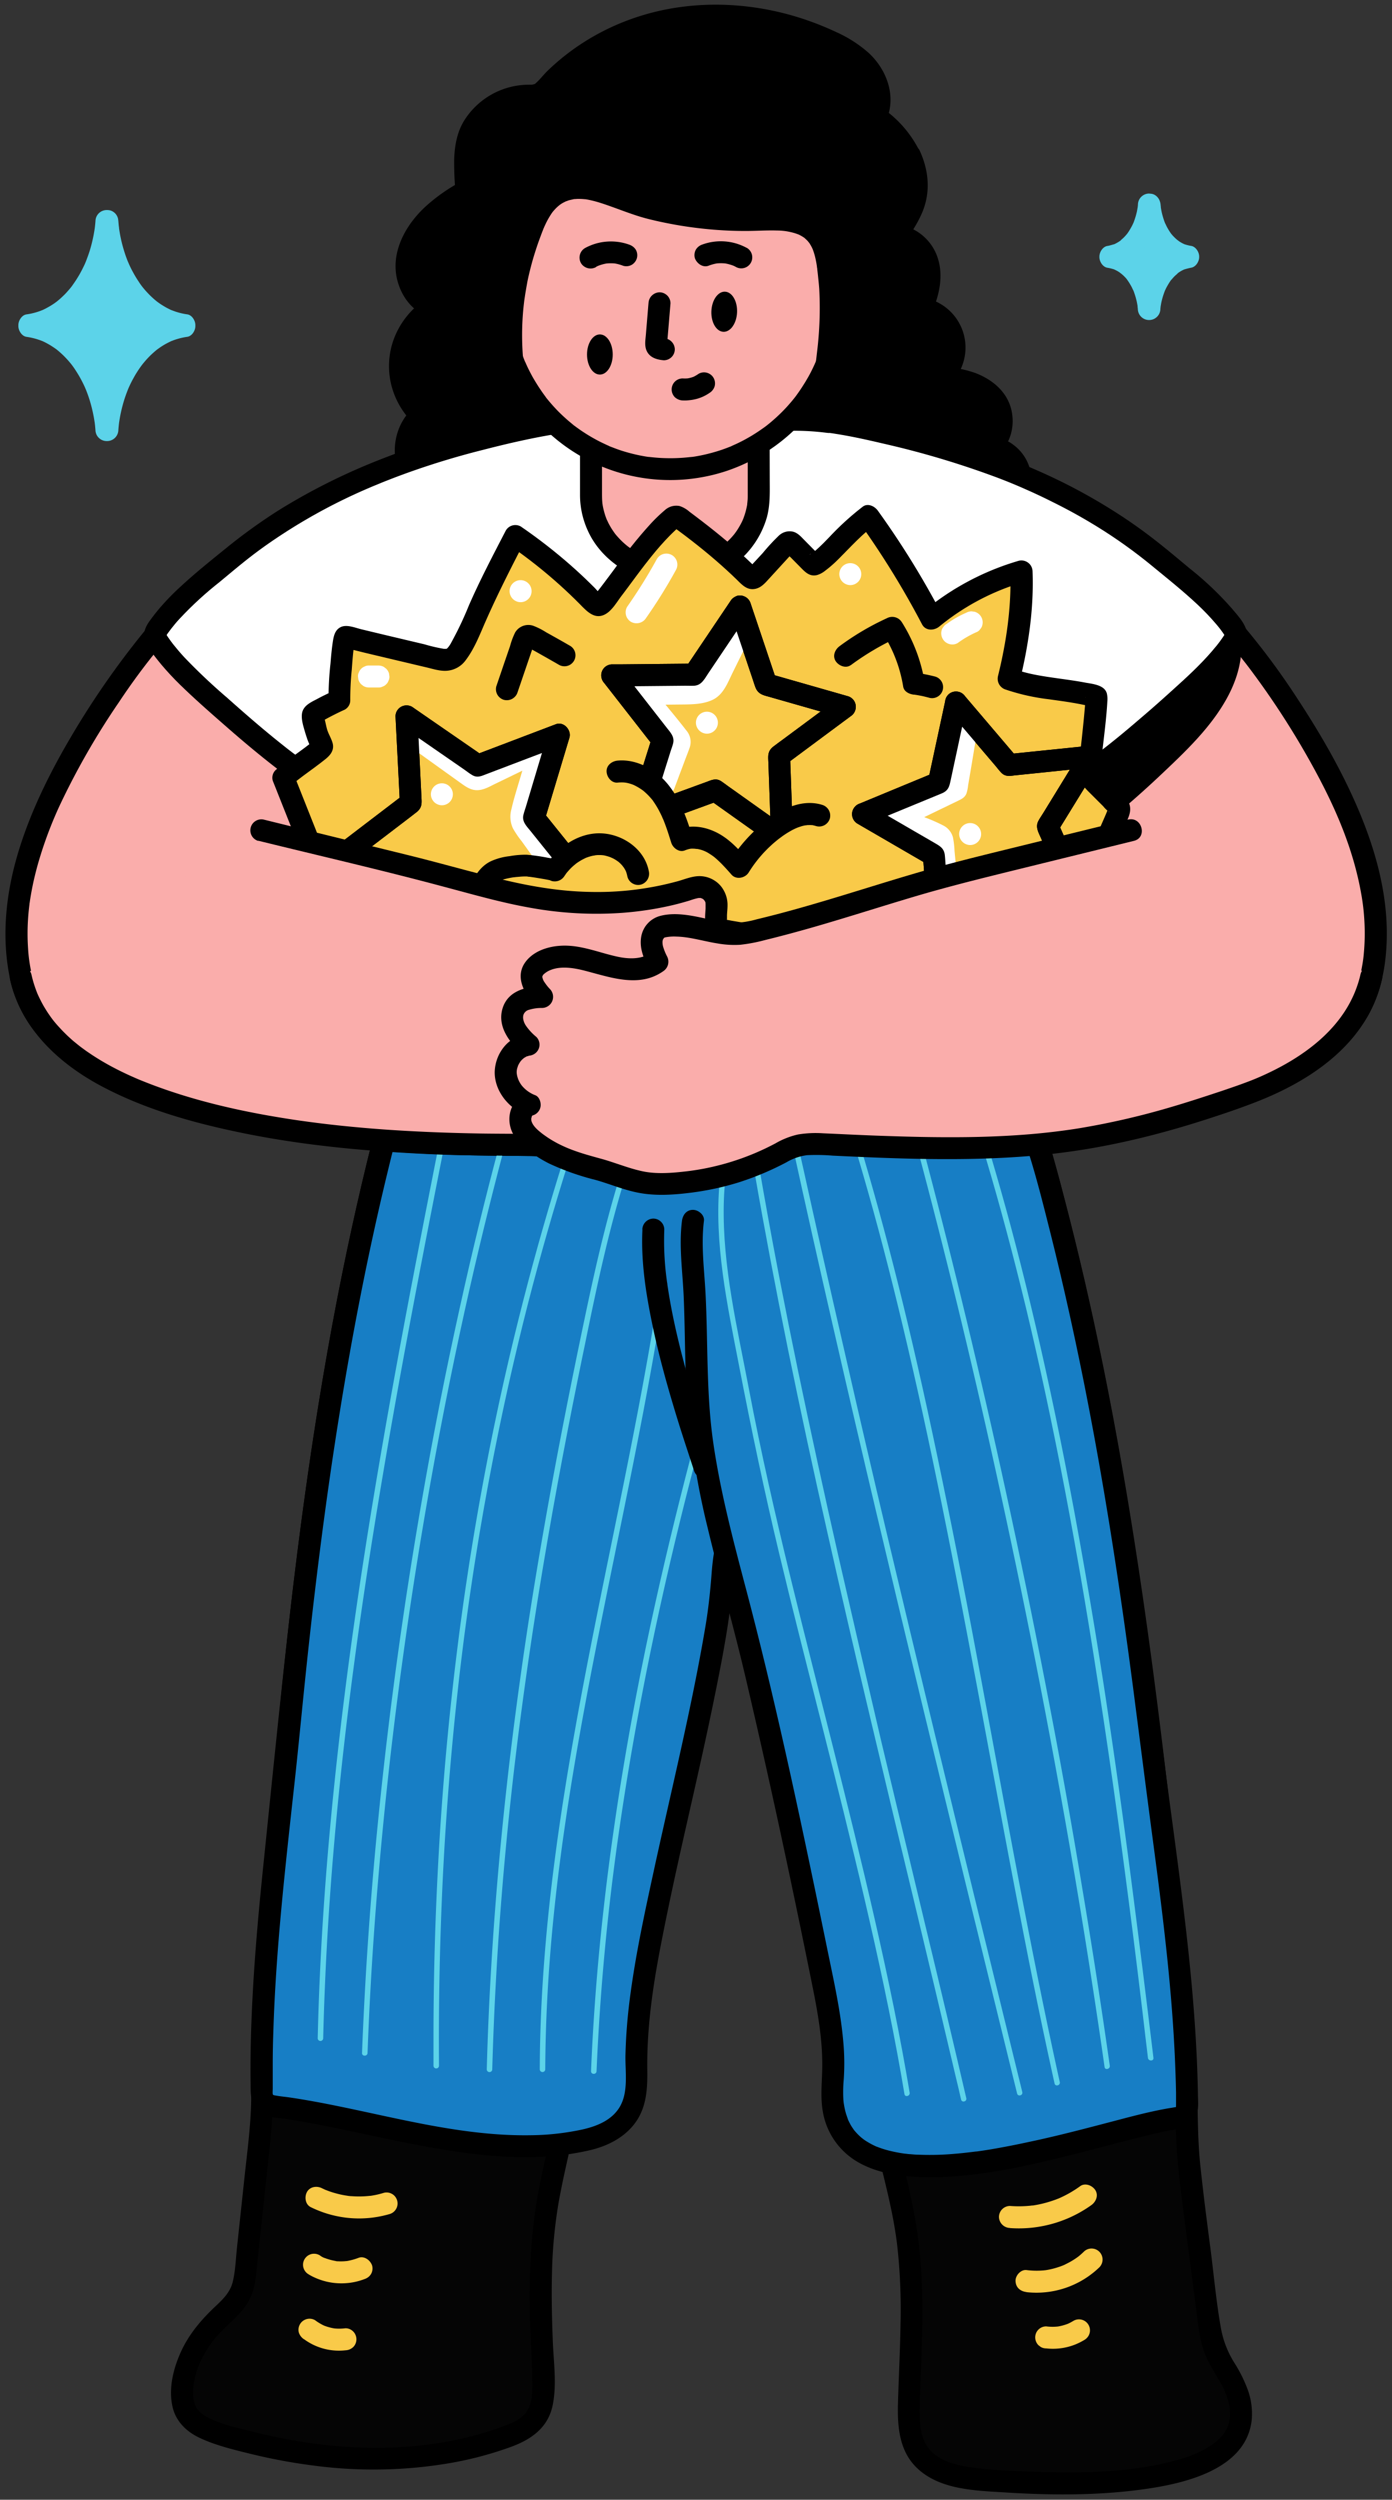 <?xml version="1.0" encoding="UTF-8"?><svg xmlns="http://www.w3.org/2000/svg" xmlns:xlink="http://www.w3.org/1999/xlink" height="962.3" preserveAspectRatio="xMidYMid meet" version="1.0" viewBox="231.9 19.0 536.1 962.3" width="536.1" zoomAndPan="magnify"><rect x="231.9" y="19.0" width="536.1" height="962.3" fill="#333333" stroke="none"/><g id="change1_1"><path d="m575 110c6.12-1.12 12.2 3.74 14.08 9.67s.37 12.45-2.27 18.08a15.26 15.26 0 0 1 7.34 26.67c7.54.32 15.68 2.11 20.53 7.9s4 16.45-3.11 19.11c6.23-1 12.34 4.43 13.22 10.69s-2.57 12.56-7.56 16.45-11.28 5.69-17.51 6.71c-11.56 1.89-24.7.82-32.94-7.49-1.76 6.5-7.81 10.9-13.91 13.76-23 10.79-52.35 6-70.71-11.52-5.9 7.93-15.32 12.84-25.08 14.35s-19.84-.19-29.09-3.67c-5-1.88-10-4.43-13.22-8.71s-4.12-10.66-.9-14.93c-7.36 4.32-17.87 2-22.77-4.95s-3.49-17.65 3.07-23.11a26.43 26.43 0 0 1 4.64-42c-7.55-2.36-11.5-11.42-10.12-19.21s6.88-14.25 13.1-19.14a64 64 0 0 1 27.91-12.58"/></g><g id="change1_2"><path d="m576.12 114c-1 .16.11 0 .28 0a8.61 8.61 0 0 1 .88 0c.47 0 .66.1.08 0 .35.07.69.13 1 .22l.83.26c.39.14.64.31.13 0a17.52 17.52 0 0 1 1.69 1c.31.2.62.45.16.08.28.22.55.46.82.7.44.41.85.86 1.25 1.31.76.86-.41-.66.22.3.17.25.34.5.5.76l.45.79c0 .1.55 1.18.18.3a14.69 14.69 0 0 1 .61 1.84c.1.42.19.84.28 1.26l.07.42c0-.34-.05-.36 0-.06a22.66 22.66 0 0 1 0 4.51c.08-.77-.1.57-.1.59-.06.36-.14.71-.22 1.07-.17.78-.37 1.56-.61 2.32s-.45 1.4-.7 2.08c0 0-.49 1.23-.23.61-.17.4-.36.8-.54 1.19-1 2.26-.39 5.69 2.53 6.22a15.81 15.81 0 0 1 1.92.47c.29.09.57.21.85.3-.87-.28.16.08.31.15a16.16 16.16 0 0 1 1.71 1l.73.52c-.74-.57.18.19.25.26a15.34 15.34 0 0 1 1.27 1.28c.09.1.75 1 .24.26.17.25.35.49.51.75a18.09 18.09 0 0 1 1 1.72c.35.71-.08-.32.06.15s.24.68.34 1 .16.59.22.89c0 .14.2 1.32.09.32a14 14 0 0 1 .1 1.83v1.1c0 .83.1-.35 0 .16s-.26 1.32-.45 2c-.09.29-.18.58-.29.87s-.3.73-.05.18a15.77 15.77 0 0 1 -1 1.94c-.16.26-.35.51-.51.76-.26.4.39-.42-.14.15a19.14 19.14 0 0 1 -1.56 1.56 4.21 4.21 0 0 0 -.87 4.62 4.29 4.29 0 0 0 3.87 2.61c1 0 2 .11 3 .21.17 0 1.76.21.78.07.51.07 1 .16 1.52.25a37.15 37.15 0 0 1 5.87 1.59q.69.28 0 0l.68.31c.45.21.89.44 1.32.68a19.3 19.3 0 0 1 2.18 1.41c-.75-.56.44.4.56.51.37.34.72.69 1.06 1s1 1.4.37.41c.21.33.44.65.64 1s.37.7.55 1.06.16.36-.08-.19c.07.18.14.37.2.56.15.43.78 1.9.57 2.32-.07-.64-.08-.71 0-.24 0 .2 0 .4.05.59s0 .6 0 .9 0 .78 0 1.18l-.06.58c.09-.64.09-.73 0-.26-.07.32-.3 2.1-.62 2.21q.38-.87.09-.24c-.08.17-.17.34-.26.5-.17.33-.38.63-.58.94-.37.61.6-.63-.2.22-.08.08-.71.79-.8.75.49-.37.56-.43.19-.16l-.48.3c-.23.13-1.41.63-.29.18-2 .82-3.71 2.87-3 5.21s2.86 3.31 5.21 3c-1 .15.1 0 .28 0h1c-.17 0-.87-.18-.1 0 .34.08.68.15 1 .25 0 0 1.08.39.47.15s.44.22.45.23a10.28 10.28 0 0 1 .91.53c.12.08 1 .77.29.17a14.17 14.17 0 0 1 1.43 1.36c.2.22.4.44.59.68-.6-.75.11.2.17.31a14.32 14.32 0 0 1 .87 1.58c-.43-.88 0 .17.1.32a9.32 9.32 0 0 1 .3 1c0 .15.2 1.31.09.31 0 .26.06.51.07.77a17.51 17.51 0 0 1 0 2.29c0-.17.15-.82 0 0-.08.38-.15.75-.24 1.12a18.06 18.06 0 0 1 -.71 2.19c.34-.85-.16.31-.2.4l-.36.69a18.85 18.85 0 0 1 -1.13 1.81c-.1.16-.62.84-.15.24-.24.31-.5.61-.76.9-.52.58-1.07 1.14-1.64 1.66-.24.22-.49.43-.74.64-.57.48.82-.56-.27.21-.57.4-1.14.79-1.74 1.16s-1.45.84-2.2 1.21l-.76.36-.76.34c.36-.15.31-.13-.16.06a53.45 53.45 0 0 1 -9 2.43c-.66.12-1.33.23-2 .33-.13 0-1.37.19-.36.06l-.75.09c-1.51.18-3 .29-4.55.35-1.27 0-2.54 0-3.81 0-.63 0-1.26-.06-1.89-.11l-1.14-.1c-.13 0-1.44-.18-.93-.1s-.57-.1-.55-.1l-1.47-.27c-.73-.15-1.45-.32-2.17-.51s-1.42-.41-2.11-.65l-.87-.32c-.18-.06-1.37-.59-.51-.19a29.65 29.65 0 0 1 -3.84-2.08l-.9-.62c-.81-.54.37.35-.31-.23s-1.3-1.12-1.92-1.73a4.28 4.28 0 0 0 -7.08 1.86c-.1.36-.22.71-.33 1.07-.32 1.11.39-.68-.13.35a21.11 21.11 0 0 1 -1.07 1.91c-.2.31-.41.61-.62.9.55-.75-.19.21-.26.29a21.32 21.32 0 0 1 -1.82 1.86c-.28.26-.57.5-.86.74-.07.06-1.06.81-.33.28-.61.45-1.24.88-1.88 1.29a40.91 40.91 0 0 1 -4.15 2.3c-.61.3-1.24.58-1.85.86-1.12.5.78-.31-.35.15l-1 .4q-2.24.87-4.53 1.55a67.48 67.48 0 0 1 -9 2c.86-.13.21 0 0 0l-1.1.13c-.73.08-1.47.14-2.2.2-1.59.11-3.19.17-4.79.16s-2.95-.05-4.42-.15c-.74 0-1.47-.11-2.21-.19-.37 0-.73-.07-1.1-.12l-.73-.09q.76.11 0 0a72.88 72.88 0 0 1 -8.66-1.85c-1.42-.41-2.82-.86-4.21-1.35q-1-.37-2.07-.78l-1-.42c.9.37-.52-.24-.67-.31a62.32 62.32 0 0 1 -8.71-4.77c-.72-.47-1.42-1-2.12-1.46l-.89-.65-.59-.45c.37.29.37.28 0 0-1.33-1.09-2.64-2.2-3.89-3.39-2.16-2.05-5-1.33-6.65.85.53-.69-.26.32-.3.37l-.5.6c-.43.49-.86 1-1.31 1.43a37.07 37.07 0 0 1 -3.16 2.86c-.64.52-.21.16-.07.06-.31.23-.62.46-.94.68-.53.37-1.07.73-1.62 1.07-1.1.69-2.24 1.33-3.4 1.91-.59.29-1.18.56-1.78.82.83-.36-.36.14-.43.17l-.73.28a42.52 42.52 0 0 1 -4.11 1.29c-1.26.33-2.54.6-3.82.81l-.85.13c.75-.11-.75.08-.71.07-.84.09-1.68.15-2.53.2a51.66 51.66 0 0 1 -18.07-2.31c-1.42-.42-2.81-.88-4.19-1.38-.67-.24-1.34-.49-2-.75-.05 0-1.27-.54-.48-.2l-1.11-.49a34.8 34.8 0 0 1 -3.56-1.91c-.56-.35-1.12-.72-1.66-1.11s-.23-.18-.09-.07c-.36-.29-.71-.59-1.05-.91-.54-.49-1-1-1.52-1.57-.84-.89.34.58-.31-.38-.21-.31-.42-.62-.62-.94s-.31-.55-.45-.83-.17-.33-.25-.5c.17.43.16.42 0 0a17.45 17.45 0 0 1 -.59-2c-.07-.31-.13-.61-.18-.92.15.95 0-.15 0-.36a10.27 10.27 0 0 1 0-1.11c0-.24.19-1.29 0-.34a11.13 11.13 0 0 1 .59-2.1c-.08.19-.36.67 0 0 .26-.42.51-.84.8-1.24a4.24 4.24 0 0 0 -.66-5.13 4.37 4.37 0 0 0 -5.13-.66c-.34.19-.69.38-1 .55l-.46.22s.7-.26.24-.11a24.33 24.33 0 0 1 -2.39.71l-1 .18c.85-.16.05 0-.37 0a18.27 18.27 0 0 1 -2.34 0c-.25 0-1.43-.16-.38 0l-1-.17a19.43 19.43 0 0 1 -2.27-.6l-.64-.23c-.08 0-.61-.23-.11 0s0 0-.11-.06l-.61-.29a17.69 17.69 0 0 1 -2-1.19c-.3-.2-.75-.62-.21-.13-.29-.26-.6-.51-.88-.77s-.56-.55-.82-.83l-.34-.38c-.06-.07-.51-.64-.19-.22s-.09-.14-.17-.25l-.28-.42c-.18-.28-.35-.57-.51-.86s-.35-.7-.52-1.05.08.2.1.24c-.09-.26-.2-.52-.29-.78a17.11 17.11 0 0 1 -.56-2.1c-.08-.4-.14-1-.06-.19 0-.45-.09-.89-.11-1.34a17.64 17.64 0 0 1 0-2.18c0-.4.17-1.22 0-.37.08-.45.15-.89.25-1.33a18.34 18.34 0 0 1 .71-2.4c.06-.16.12-.32.19-.47-.21.52-.15.35.05-.06s.35-.7.54-1 .46-.76.71-1.13l.29-.4c.33-.51-.64.72.06-.07a17.76 17.76 0 0 1 1.9-1.88 4.28 4.28 0 0 0 0-6c-.77-.73-1.46-1.51-2.16-2.3-.3-.39-.33-.41-.07-.07-.15-.21-.31-.42-.46-.64s-.45-.65-.66-1a25.46 25.46 0 0 1 -1.54-2.75c-.07-.14-.58-1.28-.43-.93s-.31-.82-.36-1a26.82 26.82 0 0 1 -.87-3c-.09-.38-.17-.77-.24-1.16s-.09-.52-.12-.78c.06.48.06.46 0 0a27.52 27.52 0 0 1 .05-5.88c-.13 1 .12-.55.15-.73.08-.37.16-.73.25-1.1a26.43 26.43 0 0 1 .89-2.87l.27-.7c-.18.44-.17.43 0 0s.32-.68.49-1a29.29 29.29 0 0 1 1.51-2.6c.2-.31.42-.62.63-.93l.45-.6c-.28.36-.27.35 0 0 .66-.76 1.31-1.51 2-2.21a24.87 24.87 0 0 1 2-1.73c-.71.55.53-.36.66-.45.41-.28.84-.55 1.27-.81a4.28 4.28 0 0 0 -1-7.73c-.26-.09-.52-.21-.79-.28-.59-.15.84.47 0 0-.37-.22-.76-.41-1.13-.64s-.44-.33-.67-.45c-.54-.28.69.65 0 0-.4-.37-.8-.72-1.17-1.12-.15-.16-.29-.33-.44-.48-.71-.75.29.49 0 0s-.57-.81-.83-1.23-.5-.87-.72-1.31c-.12-.25-.24-.51-.35-.76.3.66.06.14-.08-.24a19.48 19.48 0 0 1 -.79-2.93c0-.22-.07-.44-.11-.66.17.91 0 .34 0 .11 0-.62-.09-1.23-.09-1.85s0-1 .05-1.51c0-.23.05-.45.07-.67-.11 1 0 .18 0-.06a23.22 23.22 0 0 1 1-3.59s.44-1.14.22-.59.28-.61.26-.56c.22-.47.46-.94.7-1.4a32.06 32.06 0 0 1 2.11-3.32c0 .06.75-1 .39-.52s.46-.55.41-.5q.51-.6 1.05-1.2c.89-1 1.84-1.93 2.82-2.83a42.22 42.22 0 0 1 5.64-4.45 64.23 64.23 0 0 1 6.83-4c1.34-.68 2.7-1.33 4.08-1.91-.56.24.1 0 .18-.07l1.2-.47c.74-.28 1.48-.55 2.23-.8a64 64 0 0 1 8.93-2.31 4.27 4.27 0 0 0 3-5.21 4.35 4.35 0 0 0 -5.21-3 67.26 67.26 0 0 0 -32.53 16c-8.32 7.51-14.53 18.93-10.7 30.27 2 6 6.26 10.86 12.33 12.84l-1-7.74a31.61 31.61 0 0 0 -13.37 16.52 30.18 30.18 0 0 0 .8 21.71 31 31 0 0 0 7.01 10.17v-6c-6.23 5.3-8.59 14.45-6.47 22.24a21 21 0 0 0 17.38 14.94 21.68 21.68 0 0 0 13.92-2.49l-5.79-5.79c-4 5.47-3.1 13.56.68 18.9 4.08 5.76 10.35 8.93 16.83 11.28 12.93 4.67 27.71 5.85 40.61.46a41.7 41.7 0 0 0 17.48-13.41l-6.65.86a67.7 67.7 0 0 0 35.31 17.43 68.83 68.83 0 0 0 39.85-4.94c7.26-3.3 14.26-8.62 16.53-16.61l-7.08 1.87c9.91 9.83 24.87 10.72 37.89 8.44 7.3-1.28 14.71-3.85 20.17-9.06s8.49-12.7 6.87-20.05a17.24 17.24 0 0 0 -6.38-9.73 15.21 15.21 0 0 0 -11.89-3l2.25 8.17a13.53 13.53 0 0 0 7.6-6.88 18.21 18.21 0 0 0 1.44-10.14c-1.07-8-7.22-13.33-14.47-16a43.64 43.64 0 0 0 -13.11-2.3l3 7.23a19.48 19.48 0 0 0 -9.21-33.75l2.53 6.22c3.48-7.52 5.31-16.23 1.62-24a19 19 0 0 0 -7.2-7.91 15.83 15.83 0 0 0 -11-2c-2.19.36-3.61 3.2-3 5.21a4.37 4.37 0 0 0 5.21 3z"/></g><g fill="#5cd3e9" id="change2_1"><path d="m273.26 104.09h-.36c-1.6 21.07-14 37.82-29.63 40v.47c15.62 2.16 28 18.91 29.63 40h.36c1.6-21.08 14-37.83 29.63-40v-.47c-15.62-2.18-28.03-18.93-29.63-40z"/><path d="m273.26 99.86h-.36a4.32 4.32 0 0 0 -4.23 4.23c-.07.93-.16 1.85-.28 2.77s0 .23 0 0l-.12.78c-.08.51-.17 1-.26 1.53q-.52 2.82-1.32 5.57c-.52 1.78-1.16 3.5-1.83 5.23.29-.75-.1.23-.21.48s-.35.76-.53 1.13c-.38.8-.78 1.58-1.21 2.36a42.93 42.93 0 0 1 -2.73 4.36l-.69 1c.49-.67-.06.08-.26.32-.56.68-1.13 1.34-1.72 2a36 36 0 0 1 -3.37 3.17l-.48.39c.09-.08.72-.53.11-.09l-.88.64c-.63.43-1.27.85-1.93 1.23s-1.5.84-2.28 1.21l-.41.19c-.89.42.59-.22 0 0s-.83.33-1.26.48a26 26 0 0 1 -4.92 1.19c-1.8.26-3.11 2.39-3.11 4.08v.47c0 1.67 1.31 3.83 3.11 4.09a26 26 0 0 1 4.36 1c.66.21 1.31.46 2 .72-1-.41 0 0 .22.12.41.19.82.4 1.22.61a33.27 33.27 0 0 1 3.87 2.46c.61.45-.56-.47.25.21.28.23.57.46.84.71.6.52 1.19 1.06 1.75 1.63s1.13 1.16 1.66 1.77l.75.88.31.38s.64.84.29.36.36.5.46.64c.23.32.46.65.68 1 .51.75 1 1.53 1.46 2.32a46.27 46.27 0 0 1 2.35 4.53c.08.18.63 1.52.29.65.16.4.32.79.47 1.19.33.86.64 1.73.92 2.61a53.74 53.74 0 0 1 1.61 6.23c.21 1 .37 2.05.53 3.08-.12-.79 0-.11 0 0l.12 1c.06.59.11 1.19.16 1.79a4.32 4.32 0 0 0 4.23 4.23h.36a4.33 4.33 0 0 0 4.23-4.23c.07-.93.16-1.85.27-2.78s0-.22 0 0l.12-.78c.08-.51.16-1 .26-1.54.35-1.87.79-3.73 1.32-5.56s1.16-3.51 1.83-5.23c-.3.75.1-.23.21-.48s.35-.76.53-1.14c.38-.79.78-1.58 1.21-2.35a42 42 0 0 1 2.73-4.37l.69-.95c-.49.68.06-.07.26-.32.55-.68 1.13-1.34 1.72-2a34.81 34.81 0 0 1 3.37-3.17l.48-.4c-.1.08-.72.54-.11.09l.88-.63c.63-.44 1.27-.85 1.93-1.24s1.5-.83 2.28-1.2l.4-.19c.9-.43-.58.21 0 0s.83-.32 1.26-.47a25.77 25.77 0 0 1 4.92-1.19c1.8-.26 3.1-2.4 3.1-4.09v-.47c0-1.66-1.3-3.82-3.1-4.08a26 26 0 0 1 -4.36-1c-.66-.22-1.31-.47-2-.72 1 .41 0 0-.22-.12l-1.22-.61a32.07 32.07 0 0 1 -3.87-2.47c-.61-.44.56.48-.25-.2-.28-.24-.57-.47-.84-.71-.6-.52-1.19-1.07-1.75-1.63s-1.13-1.17-1.66-1.77l-.75-.88-.31-.38s-.64-.84-.29-.36-.36-.51-.46-.65c-.23-.32-.46-.64-.68-1-.51-.76-1-1.53-1.46-2.32a46.43 46.43 0 0 1 -2.35-4.54c-.08-.17-.63-1.51-.29-.64-.16-.4-.32-.79-.47-1.19-.33-.86-.64-1.73-.92-2.61a56.05 56.05 0 0 1 -1.62-6.24c-.2-1-.36-2-.52-3.07.12.78 0 .11 0 0 0-.32-.07-.65-.11-1-.06-.6-.11-1.19-.16-1.79-.18-2.2-1.82-4.34-4.23-4.23-2.15.09-4.43 1.86-4.24 4.23 1.23 15.47 8 32 21.91 40.17a30.14 30.14 0 0 0 10.84 3.89l-3.11-4.08v.47l3.11-4.08c-15.15 2.19-25.6 16-30 29.69a62.78 62.78 0 0 0 -2.76 14.35l4.24-4.24h-.36l4.24 4.24c-1.23-15.47-8-32-21.91-40.17a30 30 0 0 0 -10.84-3.9l3.11 4.08v-.47l-3.11 4.08c15.15-2.18 25.6-16 30-29.68a62.88 62.88 0 0 0 2.73-14.38l-4.24 4.23h.36a4.23 4.23 0 1 0 0-8.46z"/><path d="m674.56 97.74h-.17c-.8 10.53-7 18.91-14.82 20v.26c7.81 1.08 14 9.45 14.82 20h.17c.8-10.54 7-18.91 14.82-20v-.24c-7.81-1.11-14.02-9.49-14.82-20.02z"/><path d="m674.56 93.51h-.17a4.33 4.33 0 0 0 -4.24 4.23c0 .33-.07.66-.09 1 0 .68.11-.61 0 0s-.19 1.15-.31 1.72a27 27 0 0 1 -1 3.44c-.1.29-.21.58-.32.86s-.16.35 0 0c-.23.48-.45 1-.7 1.44a24.74 24.74 0 0 1 -1.72 2.78c-.27.38-.17.19.05-.06-.18.2-.34.42-.53.62-.32.37-.65.72-1 1.06s-.74.61-1.06 1 .79-.54 0 0l-.5.34q-.64.42-1.32.78l-.54.26c-.7.36.54-.14.05 0-.93.23-1.79.55-2.75.7-1.8.27-3.1 2.38-3.1 4.08v.24c0 1.67 1.3 3.81 3.1 4.08a16.85 16.85 0 0 1 2.61.64c.9.29-.51-.3 0 0 .22.13.46.22.68.33.41.21.8.44 1.19.69s1.23 1 .52.33c.35.32.72.62 1.07.94s.68.69 1 1a7.87 7.87 0 0 0 .53.62c.42.4-.55-.78 0 .07a24.45 24.45 0 0 1 1.64 2.62c.25.47.46 1 .7 1.43s-.34-.92.07.15c.09.23.18.46.26.69a29.21 29.21 0 0 1 1 3.43c.12.57.23 1.14.32 1.71.06.37.05.48 0 .05 0 .39.08.79.11 1.19a4.33 4.33 0 0 0 4.24 4.23h.17a4.34 4.34 0 0 0 4.28-4.2c0-.33.07-.66.09-1 0-.67-.11.62 0 0s.19-1.15.31-1.72a27.61 27.61 0 0 1 1-3.45c.1-.28.21-.57.32-.86s.16-.34 0 0c.23-.48.45-1 .7-1.44a25.54 25.54 0 0 1 1.72-2.77c.27-.38.17-.2 0 .06.18-.2.35-.42.53-.63.32-.36.65-.72 1-1.05s.74-.61 1.06-1-.79.54 0 0c.17-.11.33-.24.51-.35a13.21 13.21 0 0 1 1.31-.77l.54-.26c.7-.36-.53.14 0 0a27.47 27.47 0 0 1 2.74-.7c1.8-.27 3.11-2.39 3.11-4.08v-.24c0-1.67-1.31-3.81-3.11-4.08a17.65 17.65 0 0 1 -2.6-.65c-.9-.28.5.3 0 0-.22-.12-.46-.21-.68-.32-.41-.22-.8-.45-1.18-.69s-1.24-1-.53-.34c-.35-.31-.72-.61-1.07-.94s-.68-.68-1-1c-.18-.2-.35-.44-.54-.63-.42-.4.55.78-.05-.06a24.45 24.45 0 0 1 -1.64-2.62c-.25-.47-.46-1-.7-1.43s.34.91-.07-.16c-.09-.23-.18-.45-.26-.68a29.21 29.21 0 0 1 -1-3.43c-.12-.57-.22-1.14-.32-1.72-.06-.36 0-.47 0 0 0-.4-.08-.79-.11-1.19-.18-2.2-1.82-4.34-4.24-4.23-2.13.09-4.43 1.87-4.23 4.23.84 10.21 6.64 22.37 17.93 24.07l-3.11-4.08v.21l3.11-4.09c-11.29 1.7-17.09 13.87-17.93 24.08l4.23-4.24h-.17l4.23 4.24c-.84-10.21-6.64-22.38-17.92-24.08l3.1 4.09v-.24l-3.1 4.08c11.28-1.7 17.08-13.86 17.92-24.07l-4.31 4.23h.17a4.23 4.23 0 1 0 0-8.46z"/></g><g id="change3_1"><path d="m573.13 273.43 72.33 70.62-140.53 34.48 20.73 79.94s217.02 15.78 234.34-63.47c8.07-36.88-13.41-76.73-33-106.35-21-31.73-46.85-58.34-80.7-76.52-21.21-11.41-44.1-19.44-67.49-25.05-21.19-5.08-40.5-9.71-62.15-3.61s-38.09 27.21-38.74 49.67" fill="#faadab"/></g><g id="change1_3"><path d="m570.14 276.43 7.19 7 17.27 16.87 20.89 20.4 18.06 17.64c2.91 2.84 5.71 5.93 8.79 8.58l.12.12 1.87-7.07-14 3.43-33.63 8.26-40.52 9.94-35 8.6c-5.69 1.39-11.46 2.6-17.1 4.19a2.1 2.1 0 0 1 -.24.06 4.3 4.3 0 0 0 -3 5.21l7 27.09 11.15 43 2.55 9.84a4.34 4.34 0 0 0 4.08 3.11c1.51.11 3 .2 4.54.28q6.27.34 12.54.56 9.5.33 19 .41 11.92.1 23.83-.15 13.5-.3 27-1.13c9.61-.6 19.21-1.42 28.78-2.53 10-1.15 19.9-2.59 29.75-4.45a271.91 271.91 0 0 0 27.45-6.58 175.86 175.86 0 0 0 25.21-9.56 101.34 101.34 0 0 0 20.55-12.82 60.83 60.83 0 0 0 14.3-16.44c5.17-8.92 7.1-19.16 7.4-29.39.5-17-4.06-33.88-10.6-49.46s-15-30.13-24.24-44.17a277.12 277.12 0 0 0 -30-38.22 216.3 216.3 0 0 0 -36.89-31.05 235.21 235.21 0 0 0 -47.34-23.7 345.49 345.49 0 0 0 -53.11-14.92c-17.58-3.57-36.85-5.06-53.82 2a59.33 59.33 0 0 0 -31.3 30.49 57.16 57.16 0 0 0 -5 21.33 4.27 4.27 0 0 0 4.23 4.23 4.32 4.32 0 0 0 4.24-4.23c0-.81.06-1.62.13-2.43 0-.47.08-.94.13-1.41 0-.23.19-1.43.08-.68q.39-2.59 1-5.15a52 52 0 0 1 1.55-5c.27-.76.57-1.51.88-2.26-.26.61.13-.29.22-.47.22-.49.45-1 .68-1.47a60.53 60.53 0 0 1 5.48-9 2.73 2.73 0 0 1 .33-.43l.76-1c.61-.73 1.23-1.44 1.87-2.14 1.14-1.24 2.33-2.44 3.58-3.58.65-.59 1.31-1.16 2-1.72.31-.26.62-.52.94-.77l.21-.16.38-.28c1.41-1 2.87-2 4.37-2.91a50.13 50.13 0 0 1 4.64-2.46c.37-.17.73-.34 1.11-.5s0 0-.09 0l.75-.3c.82-.32 1.65-.62 2.48-.9a72.38 72.38 0 0 1 25.87-3.34c8.79.34 17 1.89 25.7 3.84 8.89 2 17.76 4.16 26.51 6.73a261.43 261.43 0 0 1 49.51 19.86 195.83 195.83 0 0 1 38.28 26.58 224.84 224.84 0 0 1 16.66 16.45q3.9 4.26 7.58 8.7c2.48 3 4.89 6 7 8.77a315.8 315.8 0 0 1 26 40.51c7.87 14.58 14.27 29.61 17.29 46.1a84 84 0 0 1 1.36 11.48 83.12 83.12 0 0 1 -.23 12.12 49 49 0 0 1 -.74 5.35c-.24 1.33-.51 2.65-.85 4a43.89 43.89 0 0 1 -1.48 4.73c-.14.4-.3.79-.45 1.17v.12c.31-.74 0 0-.09.2-.34.77-.7 1.52-1.08 2.26a47.94 47.94 0 0 1 -2.51 4.34c-.46.7-.93 1.4-1.43 2.08-.23.32-.46.63-.7.94-.4.55.66-.82.13-.16l-.43.54q-1.62 2-3.42 3.87c-1.22 1.26-2.5 2.48-3.83 3.64-.67.59-1.36 1.17-2.06 1.74l-1 .79c-.54.42-.18 0 .19-.15a3.18 3.18 0 0 0 -.59.45 90.4 90.4 0 0 1 -9.51 6.23 119.4 119.4 0 0 1 -10.77 5.45l-1.31.58-.66.29-.45.18c-.49.22.85-.35.35-.14-1 .4-2 .81-2.94 1.2q-2.94 1.15-5.93 2.22a229.37 229.37 0 0 1 -26.13 7.4c-9.25 2.09-18.59 3.73-28 5.06l-1.79.25-.83.12c-.73.09.88-.12-.11 0l-3.59.46q-3.58.45-7.17.84-7.12.76-14.26 1.35c-9.14.75-18.28 1.27-27.44 1.61q-12.45.47-24.9.5-10.5 0-21-.22-7.68-.18-15.35-.53c-2.77-.13-5.55-.27-8.33-.45l-1.07-.08 4.08 3.11-7-27.09-11.15-43-2.55-9.82-3 5.21 14-3.44 33.62-8.25 40.59-9.93 35-8.59c5.68-1.4 11.46-2.61 17.09-4.2l.24-.06a4.26 4.26 0 0 0 1.87-7.07l-7.19-7-17.22-16.9-20.9-20.4-18.1-17.64c-2.92-2.86-5.78-5.81-8.79-8.58l-.12-.12a4.24 4.24 0 0 0 -6 6z"/></g><g id="change1_4"><path d="m643.81 341.49a373.79 373.79 0 0 0 41.92-36.79c10.64-10.83 21.28-24.19 19.93-39.31a654.71 654.71 0 0 0 -86 43.94c-1.45.89-3.09 2.12-3 3.82a4.75 4.75 0 0 0 1.81 2.91 201.26 201.26 0 0 0 26.18 21.21"/></g><g id="change1_5"><path d="m645.94 345.14a384.93 384.93 0 0 0 33.17-28c9.53-9 19.65-18.56 25.83-30.33 3.45-6.58 5.57-13.95 4.95-21.43-.2-2.4-2.6-5.24-5.36-4.08q-26.7 11.25-52.37 24.72-12.63 6.64-24.95 13.85-3.06 1.78-6.09 3.6a44.75 44.75 0 0 0 -5.94 3.86 7.35 7.35 0 0 0 -2.53 7.5c.67 2.51 2.81 4.26 4.63 6a211.06 211.06 0 0 0 25.19 20.13 4.26 4.26 0 0 0 5.8-1.52 4.35 4.35 0 0 0 -1.52-5.79 188.31 188.31 0 0 1 -20.24-15.84q-2.5-2.23-4.92-4.56a9.54 9.54 0 0 1 -1-1c0 .06.36.46.1.06s.07.46.07.74c0 1.08 0 .6.08.3-.06.16-.19.74-.42.74 0 0 1.38-1.08.46-.49 3.67-2.34 7.45-4.53 11.22-6.72q23.22-13.54 47.51-25.14 6.81-3.26 13.7-6.35 3.44-1.55 6.9-3.06l3.46-1.49 1.74-.74.65-.28.72-.31-5.36-4.08a29.92 29.92 0 0 1 .06 4.44c0 .66-.1 1.33-.18 2 .12-.95-.08.35-.09.44-.08.46-.18.91-.28 1.36a36.88 36.88 0 0 1 -1.14 4c-.22.63-.46 1.26-.71 1.88.32-.81-.19.42-.21.47-.19.43-.4.86-.6 1.28a57.81 57.81 0 0 1 -4.77 8c-.4.57-.81 1.13-1.23 1.69 0 0-.84 1.1-.36.48l-.52.66q-1.57 2-3.25 3.87c-8.78 10-18.76 19.05-28.84 27.7-5.81 5-11.84 9.84-17.63 14.2-1.76 1.33-2.86 3.72-1.52 5.79 1.13 1.75 3.9 2.95 5.79 1.52z"/></g><g id="change4_1"><path d="m574.54 297c.81-.66 2 0 2.81.64a325.79 325.79 0 0 1 26.07 23.05c4.06 4 8 8.14 12.71 11.42a7.73 7.73 0 0 0 3.5 1.61 8.2 8.2 0 0 0 4.16-1c23.32-10.34 43-27.31 62-44.32 7.69-6.88 15.43-13.91 21.2-22.48a4.66 4.66 0 0 0 1-2.21 4.74 4.74 0 0 0 -1.19-2.91c-7.37-10.37-17.19-17.72-26.91-25.85a199.43 199.43 0 0 0 -33.58-22.75c-21.21-11.41-44.1-19.44-67.49-25.05-21.19-5.08-40.5-9.71-62.15-3.61s-43.05 15.26-43.69 37.73" fill="#fff"/></g><g id="change1_6"><path d="m576.68 300.6c-.24.15-2.12 0-2.21.13s-.24-.14.15.1c0 0 .52.35.2.13s.38.3.45.36c.8.63 1.59 1.27 2.39 1.92 1.58 1.28 3.15 2.59 4.7 3.9q4.67 4 9.19 8.08c5.94 5.42 11.41 11.41 17.52 16.65 3.16 2.71 7.13 6.43 11.63 6a20.64 20.64 0 0 0 6.63-2.2c1.73-.8 3.44-1.62 5.14-2.49a166.14 166.14 0 0 0 19.53-11.75c12.79-8.89 24.57-19.13 36.17-29.5a177.32 177.32 0 0 0 16.48-16.07c1.44-1.66 2.81-3.39 4.12-5.15s2.65-3.35 3.19-5.33c1.28-4.62-2.81-8.74-5.52-12a124.21 124.21 0 0 0 -16.28-15.49c-6.21-5.16-12.39-10.35-18.92-15.1a215.11 215.11 0 0 0 -41.41-23.33 300.46 300.46 0 0 0 -46.13-15.46c-15.73-4-32-8.07-48.33-7.56a91.4 91.4 0 0 0 -23.65 4.12 123 123 0 0 0 -17.82 6.72c-10.62 5.1-20.3 13.07-23.78 24.74a36.6 36.6 0 0 0 -1.41 9.25 4.26 4.26 0 0 0 4.23 4.23 4.31 4.31 0 0 0 4.23-4.23c0-.71.06-1.41.13-2.11 0-.34.07-.69.11-1-.09.87 0 0 .06-.37a28.87 28.87 0 0 1 1-4.1c.19-.6.44-1.18.63-1.78s-.12.27-.13.29c.06-.14.12-.28.19-.42.15-.33.3-.65.46-1a28.63 28.63 0 0 1 1.92-3.3l.52-.75c.09-.12.65-.89.3-.42s.24-.29.34-.41c.26-.32.52-.62.79-.93a36.88 36.88 0 0 1 2.72-2.73c.47-.42.94-.83 1.43-1.23l.73-.59c-.65.53 0 0 .29-.21 1.08-.8 2.2-1.55 3.34-2.26a68.24 68.24 0 0 1 7.56-4c.63-.29 1.26-.56 1.9-.84.44-.19-.17.07-.22.09l.49-.2 1.13-.45c1.42-.57 2.86-1.1 4.3-1.61a109.82 109.82 0 0 1 19.84-5.37l.7-.11c-.11 0-.46.06 0 0l1.39-.17c1-.11 2-.2 3-.27 2-.14 4-.2 6-.2a97.64 97.64 0 0 1 11.34.69l1.36.16h.34.34q1.49.21 2.94.45c2 .32 3.94.67 5.9 1.06 3.84.76 7.66 1.62 11.47 2.52a340.59 340.59 0 0 1 44.92 13.44c3.66 1.41 6.77 2.69 10 4.13q5.37 2.35 10.62 5a206 206 0 0 1 20.12 11.36 192.51 192.51 0 0 1 18.12 13.2c5.73 4.71 11.56 9.35 17 14.41a91.67 91.67 0 0 1 7.5 7.77 40.45 40.45 0 0 1 3.1 4l.34.51s.37.59.17.2.09.16.07.24c0-.11.1-1.13.08-1.19s0 0-.11.23-.22.35-.33.52c-.27.43-.57.85-.86 1.27-.51.72-1 1.43-1.57 2.14.31-.41-.33.42-.42.53l-1 1.2c-1.17 1.41-2.4 2.79-3.66 4.13-2.57 2.75-5.29 5.36-8.06 7.92-5.47 5-11 10-16.67 14.81-2.85 2.45-5.71 4.88-8.62 7.25s-5.57 4.47-8.33 6.55a194.11 194.11 0 0 1 -18.4 12.33c-3.15 1.85-6.36 3.59-9.64 5.19q-1.28.63-2.58 1.23l-1.19.55-.61.27c-.66.29.49-.18-.19.08-.41.16-.82.29-1.24.41s0 .06.07 0-.72 0-.29 0-.24-.06-.28-.07.48.23 0 0a9.69 9.69 0 0 1 -1.31-.79c-.37-.24-.73-.51-1.08-.77-.12-.08-.94-.71-.58-.43q-1.14-.9-2.25-1.86c-1.47-1.28-2.89-2.62-4.29-4-2.75-2.68-5.45-5.41-8.24-8.05q-8.61-8.19-17.81-15.72c-3.23-2.64-7.46-7.28-12-4.55a4.24 4.24 0 1 0 4.28 7.31z"/></g><g id="change5_1"><path d="m382.47 447.28c-20.35 76.52-31.29 155.17-39 233.92-3.86 39.37-6.92 78.81-10 118.25-1.09 13.74.19 26.72-1.29 40.55l-5.65 52.81a28.09 28.09 0 0 1 -2 9c-1.83 3.94-5.35 6.77-8.49 9.77-6.94 6.64-12.67 15.74-13.79 25.43-1.48 12.83 5 16.15 16.28 19.55 35.23 10.62 73.88 12.94 108.53.55 3.84-1.37 7.79-3 10.41-6.17 3.7-4.41 4-10.7 3.71-16.45-1.06-25.07-2.46-48.61 2.73-73.31 4.79-22.83 10.28-45.54 15.58-68.26 19.58-83.89 30.52-110.47 54-193.33" fill="#050505"/></g><g id="change1_7"><path d="m378.39 446.15c-9.39 35.38-16.81 71.24-22.81 107.34s-10.58 72.51-14.45 109.01c-3.89 37-6.94 74.08-9.89 111.17-.75 9.42-1.65 18.85-2.22 28.28-.54 9-.17 18-.42 27.07-.26 9.35-1.51 18.64-2.51 27.92l-2.93 27.4c-.47 4.38-.59 9-1.67 13.27-1 3.81-3.57 6.37-6.36 9-5.58 5.21-10.55 11-13.69 18.06-2.87 6.44-4.71 14-3.05 21.05 1.22 5.16 4.94 9 9.59 11.37 6.25 3.12 13.34 4.8 20.08 6.47a218.18 218.18 0 0 0 25.64 4.72 174.43 174.43 0 0 0 51-1 136.64 136.64 0 0 0 24.23-6.41c7.68-2.84 14-7.35 15.79-15.8 1.69-8 .39-16.7.08-24.82-.34-8.8-.55-17.61-.31-26.41a183.91 183.91 0 0 1 2.51-26.71c1.6-9 3.73-17.93 5.75-26.85 4.07-18 8.32-36 12.58-53.95q9.93-41.91 21.94-83.27c7.61-26 15.67-51.95 23.28-78q3.56-12.18 7-24.38c1.49-5.25-6.67-7.49-8.16-2.25-7.93 27.89-16.34 55.63-24.67 83.4-7.42 24.69-14.46 49.49-20.79 74.49-8.58 33.9-16.63 68-23.86 102.23-3.66 17.31-4.5 34.87-4.08 52.52.2 8.58.88 17.17.95 25.75 0 3.27-.13 6.76-1.69 9.7s-4.74 4.7-7.85 5.9c-31 12-66.25 10.76-98 2.73-6.06-1.53-12.85-2.87-18.33-6-3.82-2.18-5-5.23-4.79-10 .33-7 3.57-13.71 7.81-19.2 4.64-6 11.73-10.14 14.65-17.38 1.63-4 1.84-8.47 2.29-12.74l1.44-13.45 2.88-26.9a261.8 261.8 0 0 0 1.8-26.84c0-9.11.1-18.14.82-27.22 2.89-36.57 5.76-73.15 9.28-109.66 3.43-35.61 7.48-71.17 12.78-106.56s11.81-70.57 20.11-105.36q3-12.75 6.4-25.43c1.4-5.27-6.76-7.52-8.16-2.25z"/></g><g id="change6_1"><path d="m382.47 447.28c-20.35 76.52-31.29 155.17-39 233.92-4.71 48.08-11.54 94.72-10.83 142.83a6.53 6.53 0 0 0 1 4.07c1 1.3 2.85 1.6 4.5 1.81 38.09 4.84 82.78 22 121.2 12.39 6.77-1.69 13.28-5.91 16-12.36 2-4.72 1.69-10 1.63-15.14-.22-21.61 4.2-43 8.6-64.11 7.68-37.25 17.43-74.69 23.29-112.25 2.09-13.48-.05-23.52 7.49-35.85 7.72-12.65 18.9-22.28 31.13-30.42 28.91-19.25 43.25-55.79 26.16-88.48" fill="#177ec5"/></g><g id="change1_8"><path d="m378.39 446.15c-8.35 31.44-15.14 63.26-20.75 95.29s-10.11 64.53-13.86 97-7 65.11-10.36 97.67c-1.67 16.12-3.16 32.26-4.08 48.43-.47 8.24-.8 16.49-.92 24.74q-.1 6.21 0 12.44c0 4 .07 8.39 3.89 10.79 2.75 1.73 6.33 1.7 9.46 2.17q5.17.78 10.31 1.75c7 1.3 14 2.79 20.93 4.28 14.47 3.09 29 6.14 43.7 7.73 14.14 1.53 28.59 1.55 42.5-1.72 6.38-1.5 12.63-4.57 16.78-9.79 4.89-6.14 5.3-13.5 5.2-21-.22-16.22 2.13-32.25 5.21-48.13 3.11-16.08 6.66-32.06 10.27-48s7.28-32.06 10.54-48.17c3.07-15.16 6.05-30.38 7.13-45.83.43-6.14 1.2-12.29 4-17.87a66.89 66.89 0 0 1 12.37-16.62 110.46 110.46 0 0 1 15.43-13c5.3-3.73 10.6-7.31 15.3-11.81 17.94-17.15 27.5-42.39 22.4-67a70.28 70.28 0 0 0 -6.49-17.86c-2.5-4.84-9.81-.57-7.31 4.27a59.8 59.8 0 0 1 6.42 33.84c-1.16 11.08-5.77 21.81-12.28 30.86a73.66 73.66 0 0 1 -11.73 12.65c-4.74 4.08-10.12 7.27-15.09 11.05-10.79 8.23-21.6 18.52-27.18 31.14-2.71 6.11-3.71 12.51-4.21 19.14-.51 6.88-1.23 13.62-2.37 20.43-2.66 15.8-5.94 31.48-9.39 47.12s-7.09 31.27-10.49 46.94-6.79 31.23-8.94 47a210 210 0 0 0 -2 24.14c-.12 6.54 1.28 14.36-2.4 20.19-3.07 4.87-8.65 7.1-14 8.32a97.84 97.84 0 0 1 -19.74 2.25c-28.25.54-55.69-7.82-83.22-12.88-3.32-.61-6.64-1.17-10-1.66-1.73-.26-3.5-.4-5.23-.72-.57-.1-1-.11-1.19-.41s-.05-1.85-.06-2.4v-3.12c0-2.07 0-4.15 0-6.22q0-6 .22-12c.47-16 1.62-31.86 3.09-47.75s3.25-31.82 5-47.71 3.22-31.85 4.92-47.77c3.36-31.47 7.33-62.87 12.33-94.12s11.06-62.54 18.52-93.4q2.7-11.21 5.66-22.35c1.4-5.27-6.76-7.52-8.16-2.25z"/></g><g id="change5_2"><path d="m629.86 453.24c22.26 76 35.18 154.34 44.86 232.88 4.84 39.26 8.88 78.61 13 118 1.69 16.12.43 32.46 2.14 48.45 2.06 19.18 4.81 38.32 7.21 57.47.64 5.17 1.32 10.43 3.44 15.18 1.85 4.13 4.72 7.72 6.58 11.84 20 44.28-74.17 38.47-94.78 36.8-10-.82-21.38-2.42-26.9-10.8-3.71-5.64-3.64-12.89-3.44-19.65.72-24.07 2.61-47.39-2.09-71.14-4.78-24.17-12.14-47.73-18.33-71.56-21.67-83.36 9.21-114.26-16.39-196.5" fill="#050505"/></g><g id="change1_9"><path d="m625.78 454.37a1180.31 1180.31 0 0 1 27.69 118.45c7.36 40.11 13.07 80.5 17.95 121 2.5 20.66 4.78 41.34 7 62q1.65 15.39 3.25 30.79c1.08 10.34 2.35 20.68 2.67 31.08s.11 20.56.92 30.8 2.26 20.5 3.57 30.71c1.35 10.41 2.74 20.81 4.06 31.23.58 4.62 1.13 9.31 2.7 13.72s4.13 8.14 6.4 12.16a28.32 28.32 0 0 1 3 7.28 25.41 25.41 0 0 1 .56 2.73c-.12-.84 0 .26 0 .54 0 .54.06 1.07.05 1.61s0 .81-.05 1.21-.18 1.24 0 .38a19.83 19.83 0 0 1 -.61 2.53c-.06.2-.44 1.18-.24.69s-.32.65-.39.79a20.19 20.19 0 0 1 -1.26 2c-.33.5.42-.4-.33.42-.26.29-.5.58-.77.86-.62.65-1.29 1.25-2 1.84s.21-.13-.38.3c-.34.25-.67.49-1 .72-.81.55-1.65 1.06-2.51 1.54a46.1 46.1 0 0 1 -11 4.31c-17.9 5-37.21 5.1-56 4.44-7.37-.26-14.85-.56-22.17-1.52-6.63-.87-14.63-2.65-18.3-8.87-2.07-3.5-2.43-7.68-2.49-11.67-.07-4.75.21-9.51.39-14.25.75-20.25 1.5-40.58-2.09-60.64s-9.48-39.74-14.87-59.4c-4.93-18-9.38-36-11.06-54.65a298.31 298.31 0 0 1 -.33-43.22c.76-13.63 1.92-27.23 2-40.89a230.15 230.15 0 0 0 -4.2-46 256 256 0 0 0 -6.71-26.39c-1.6-5.19-9.78-3-8.16 2.25a229.45 229.45 0 0 1 10.09 51.62c1 14.14.47 28.3-.41 42.43s-1.9 28.25-1.67 42.42a251.31 251.31 0 0 0 6.08 50.53c4.53 20.3 10.92 40.15 16 60.33 2.47 9.92 4.94 20 6.2 30.11a222 222 0 0 1 1.36 30.93c-.15 10.33-.72 20.65-1 31-.21 8.59.56 17.73 7 24.14 8.61 8.58 22.15 9 33.57 9.69 18.51 1.2 37.27 1.31 55.65-1.41 15.21-2.26 37.77-7.77 40-26.18a26.92 26.92 0 0 0 -1.68-12.4 55.22 55.22 0 0 0 -5-9.91 37.5 37.5 0 0 1 -5.15-13.31c-1.79-10-2.7-20.29-4-30.4-1.39-10.6-2.76-21.2-3.89-31.83-1.11-10.39-1-20.83-1.24-31.27s-1.27-20.68-2.35-31c-2.21-21.21-4.43-42.42-6.8-63.62-4.64-41.55-9.85-83.05-16.55-124.32-6.63-40.87-14.75-81.52-25.21-121.58q-3.81-14.61-8-29.09c-1.53-5.22-9.7-3-8.17 2.25z"/></g><g id="change6_2"><path d="m526.62 429.94c26.68-6.33 54.46 1.4 80.78 9.08 20.81 6.07 23.49 17 28.66 36.3 6.31 23.51 11.79 47.25 16.62 71.11 9.37 46.21 16.27 92.9 22 139.69 5.91 47.94 13.9 94.39 14.4 142.51a6.56 6.56 0 0 1 -.87 4.09c-1 1.32-2.81 1.67-4.45 1.92-30.63 4.67-136.37 46.31-131.22-14.35 1.41-16.54-3-34-6.21-50.16q-11.21-55.74-24.24-111.13c-8.21-34.82-20-69-21.57-104.71-.49-11.32-.68-22.65-1-34-.25-10.17-2.09-21.32-.74-31.37" fill="#177ec5"/></g><g id="change1_10"><path d="m527.75 434c18.86-4.38 38.32-1.48 56.85 3.11 8.78 2.17 17.88 4.3 26.34 7.53a34.64 34.64 0 0 1 7.4 3.91 8.12 8.12 0 0 1 1.17.91c.43.35.84.72 1.24 1.11s1 1 1.41 1.45c.18.21 1.27 1.56.86 1 3.44 4.57 4.83 8.88 6.43 14.28 2.37 8 4.39 16 6.43 24.09 4.9 19.38 9.26 38.89 13.2 58.48 7.89 39.33 14 79 19.2 118.78 2.58 19.88 5.1 39.77 7.74 59.64 2.62 19.68 5.13 39.39 6.81 59.18.83 9.85 1.46 19.71 1.79 29.59q.14 3.78.21 7.55v3.19 1.72a1.88 1.88 0 0 0 0 .41c-.2.64-.22.77-.06.38.63-.35-1.19.06-1 0-.54.11-1.08.18-1.63.27s-1.38.24-2.07.37c-7.57 1.43-15 3.51-22.47 5.45-9.51 2.49-19 4.95-28.65 7-5.1 1.11-10.21 2.13-15.35 3-1.2.2-2.41.39-3.61.57l-1.8.26c-.2 0-1.08.15-.27 0l-1.19.15c-2.46.31-4.94.58-7.42.78a108.06 108.06 0 0 1 -13.82.31c-1 0-2.07-.11-3.11-.2-.5 0-1-.09-1.51-.15-.34 0-1.93-.25-.85-.09a53.87 53.87 0 0 1 -5.92-1.17c-.88-.23-1.75-.48-2.61-.77l-1.39-.49c-.18-.07-.36-.15-.54-.21-.94-.34.86.39-.05 0a30.79 30.79 0 0 1 -4.64-2.55l-.88-.63c1 .73-.16-.15-.4-.35a22.62 22.62 0 0 1 -1.92-1.87c-.24-.26-.47-.54-.71-.81-.77-.91.35.56-.32-.43-.49-.72-1-1.45-1.38-2.22-.2-.37-.39-.74-.57-1.12l-.24-.52c-.41-.9.3.9 0-.05s-.64-1.78-.88-2.7a26.28 26.28 0 0 1 -.6-2.77c-.05-.27-.09-.54-.13-.81 0 .14.11.93 0 .13-.06-.58-.12-1.15-.15-1.72a53.82 53.82 0 0 1 .16-7.51 90.52 90.52 0 0 0 -.16-14.26c-.83-9.77-2.77-19.4-4.76-29s-3.93-19.15-5.93-28.77c-8.13-39-16.58-78.09-26.77-116.65-4.91-18.6-9.85-37.25-12.62-56.31s-2-38.5-3-57.79c-.5-9.22-1.76-18.48-.6-27.7.29-2.27-2.15-4.23-4.23-4.23-2.53 0-3.94 2-4.23 4.23-1.23 9.72.24 19.46.66 29.18.44 10.07.45 20.17.8 30.24a297.72 297.72 0 0 0 8.49 59c4.6 19.21 10.06 38.2 14.56 57.44q7.08 30.21 13.62 60.55 6.43 29.88 12.45 59.86c1.88 9.46 3.48 19 3.45 28.7 0 6.06-.83 11.87.21 17.91a27.76 27.76 0 0 0 13.29 19.33c7.46 4.39 16.44 5.67 25 5.91 20.55.57 41.25-4.46 61-9.46 8.83-2.22 17.6-4.65 26.46-6.78 3.14-.76 6.31-1.48 9.5-2 4.11-.69 7.81-2.21 8.95-6.65.55-2.16.3-4.57.27-6.77q-.07-4-.2-8c-1.37-40.75-7.7-81.08-12.91-121.46-5.27-40.95-10.64-81.84-18-122.47q-5.5-30.37-12.37-60.46-3.42-14.89-7.24-29.7c-1.94-7.47-3.73-15.06-6.24-22.37-1.89-5.5-4.37-10.78-8.32-15.12-4.33-4.76-10.14-7.78-16.12-9.89a272.41 272.41 0 0 0 -28.06-7.79 174.72 174.72 0 0 0 -29.62-4.65 100 100 0 0 0 -28.71 2.28c-5.31 1.23-3.06 9.4 2.25 8.16z"/></g><g id="change3_2"><path d="m425 269.9-70.42 74.15 140.53 34.48-20.73 79.94s-217.06 15.78-234.38-63.47c-8.07-36.88 13.41-76.73 33-106.35 21-31.73 46.85-58.34 80.7-76.52 31.2-16.77 66.79-27.28 101.75-31.71 14.36-1.82 29.7-3.49 42.66 2.95" fill="#faadab"/></g><g id="change1_11"><path d="m422 266.91-7 7.4-16.85 17.69-20.3 21.37-17.63 18.57c-2.85 3-5.78 5.93-8.55 9l-.12.13c-2.13 2.24-1.31 6.29 1.87 7.07l14.06 3.45 33.52 8.21 40.61 10 35.1 8.61 11.53 2.83c1.82.45 3.64 1 5.48 1.35a1.83 1.83 0 0 1 .25.06l-3-5.21-7 27-11.16 43-2.56 9.88 4.08-3.11c-5 .36-9.93.57-14.89.76q-18.81.7-37.65.47c-16.92-.21-33.84-1-50.69-2.5q-6.66-.61-13.29-1.39c-2.27-.27-4.53-.56-6.8-.85-1-.13 1 .14 0 0l-.81-.11-1.63-.22-3.52-.52c-8.82-1.32-17.59-2.93-26.28-4.95a225.62 225.62 0 0 1 -24.44-7c-1.92-.68-3.83-1.4-5.73-2.14l-2.6-1.09c-.26-.11-1.09-.4.13.06l-.66-.28-1.52-.66c-3.43-1.52-6.8-3.18-10.08-5a94.59 94.59 0 0 1 -9.19-5.8 19.55 19.55 0 0 0 -2-1.5c1.22.63.07.06-.28-.23l-1.12-.91c-1.25-1-2.46-2.11-3.63-3.23s-2.34-2.33-3.43-3.57c-.52-.58-1-1.17-1.52-1.78-.24-.3-.46-.62-.72-.91 1 1.15 0 0-.27-.37a48.72 48.72 0 0 1 -4.85-8.17l-.39-.87c-.53-1.19.28.74-.09-.21-.31-.77-.6-1.54-.87-2.32a46.9 46.9 0 0 1 -1.32-4.63 59.13 59.13 0 0 1 -1.48-10.17 84.43 84.43 0 0 1 0-11.47c.12-1.84.31-3.68.53-5.51a3.47 3.47 0 0 1 .1-.72c.06-.46.13-.92.2-1.38.16-1 .33-2 .52-3 .7-3.77 1.6-7.51 2.67-11.2a154.5 154.5 0 0 1 8.15-21.74 287.27 287.27 0 0 1 22.85-39.82 254.29 254.29 0 0 1 27.17-34.2c5.09-5.35 10.43-10.47 16-15.29a184.23 184.23 0 0 1 16.78-12.92 227.19 227.19 0 0 1 41.68-22.2 296.59 296.59 0 0 1 47.68-15q12-2.7 24.15-4.46a179.79 179.79 0 0 1 23.72-2.21c7.4-.05 14.65.86 21.1 4a4.34 4.34 0 0 0 5.79-1.52 4.27 4.27 0 0 0 -1.52-5.79c-15.5-7.59-33.16-5.18-49.62-2.89a310.21 310.21 0 0 0 -49.31 11 282.44 282.44 0 0 0 -47.35 19.4 207.6 207.6 0 0 0 -38.08 25.8 230.66 230.66 0 0 0 -31.05 32.29 325 325 0 0 0 -26 38c-8.16 13.9-15.36 28.57-20 44-4.58 15.3-6.43 31.55-3.35 47.32a50.77 50.77 0 0 0 8.12 19.26 68.69 68.69 0 0 0 15.36 15.37 103.21 103.21 0 0 0 19.21 11.18 181.94 181.94 0 0 0 23.91 8.86c8.52 2.52 17.18 4.54 25.89 6.22 9.26 1.78 18.6 3.17 28 4.31 9 1.1 18.06 1.94 27.12 2.57q12.91.9 25.85 1.27 11.63.36 23.27.33 9.68 0 19.37-.27 7.08-.18 14.17-.52c2.55-.12 5.11-.26 7.66-.42l1-.07a4.36 4.36 0 0 0 4.08-3.11l7-27 11.17-43 2.56-9.88a4.3 4.3 0 0 0 -3-5.21l-14.13-3.5-33.49-8.22-40.62-10-35.09-8.62-11.53-2.83c-1.82-.44-3.65-1-5.49-1.34l-.24-.06 1.87 7.07 7-7.4 16.81-17.6 20.3-21.38 17.64-18.62c2.84-3 5.77-5.92 8.54-9l.12-.13a4.23 4.23 0 1 0 -6-6z"/></g><g id="change4_2"><path d="m425 297c-.81-.66-2 0-2.81.64a325.79 325.79 0 0 0 -26.07 23.05c-4.06 4-8 8.14-12.71 11.42a7.73 7.73 0 0 1 -3.5 1.61 8.2 8.2 0 0 1 -4.16-1c-23.32-10.34-43-27.31-62-44.32-7.7-6.88-15.43-13.91-21.2-22.48a4.66 4.66 0 0 1 -1-2.21 4.74 4.74 0 0 1 1.19-2.91c7.44-10.42 17.26-17.8 26.98-25.9a199.43 199.43 0 0 1 33.58-22.75c21.21-11.41 44.1-19.44 67.49-25.05 21.19-5.08 40.5-9.71 62.14-3.61s23.94 30.08 24.58 52.55" fill="#fff"/></g><g id="change1_12"><path d="m427.17 293.29c-4.57-2.77-8.89 2-12.15 4.7q-4.65 3.81-9.14 7.78c-5.93 5.25-11.52 10.81-17.22 16.31-1.35 1.3-2.72 2.58-4.14 3.8a27.91 27.91 0 0 1 -4.12 3.12l-.57.33s-.64.24-.28.13-.33 0-.31 0 .49 0 .05-.06 0 0 .07 0l-.63-.18c-.21-.06-.41-.13-.62-.21s-.61-.25-.19-.07c-1.68-.73-3.33-1.52-5-2.33a162 162 0 0 1 -19.25-11.32c-3.09-2.1-6.12-4.29-9.1-6.54-1.59-1.2-2.32-1.77-4-3.12q-2.16-1.71-4.29-3.46c-5.8-4.76-11.45-9.7-17.05-14.69a224.76 224.76 0 0 1 -16.37-15.48c-1.24-1.35-2.45-2.74-3.6-4.18-.28-.34-.56-.68-.83-1 .31.4-.32-.44-.4-.55-.62-.83-1.22-1.67-1.79-2.53-.11-.16-.48-1-.63-1.05.22.07.16.8.16.79 0 1.46 0 .16.12.15s-.44.56 0 .11a3.06 3.06 0 0 0 .33-.52c.28-.41.59-.82.89-1.22.79-1.08 1.83-2.37 3-3.75a135.66 135.66 0 0 1 16.12-15c2.91-2.4 5.79-4.83 8.72-7.2s5.48-4.33 8.76-6.68a216.44 216.44 0 0 1 40.72-22.71c1-.43 1.09-.47 1.95-.82s1.85-.76 2.77-1.14c1.85-.74 3.7-1.46 5.57-2.17q5.49-2.07 11.05-3.91 11-3.65 22.3-6.47c7.74-2 15.53-3.82 23.38-5.27 1.95-.36 3.92-.7 5.89-1 1.36-.2 3.07-.41 5-.59a93.58 93.58 0 0 1 11.6-.42q2.88.09 5.76.37a51.21 51.21 0 0 1 5.41.79c2 .37 4 .83 5.95 1.36.73.2 1.47.41 2.19.65l1.11.39.46.18c.1 0 .76.33.25.1s.38.18.52.25c.29.13.57.27.85.42.6.31 1.19.64 1.76 1s1 .65 1.53 1 .66.5.1 0c.32.25.62.5.93.76a26.59 26.59 0 0 1 2.62 2.58c.2.22.39.45.58.67s.68.85.31.38.2.27.29.4c.23.32.45.64.67 1a35.69 35.69 0 0 1 1.89 3.22c.27.54.54 1.09.79 1.64.13.28.25.56.37.84-.35-.79 0-.1.1.27a54 54 0 0 1 2.37 7.77c.32 1.39.6 2.8.84 4.22.11.66.22 1.33.32 2 .05.34.09.67.14 1-.13-.88 0 0 .05.4.36 2.92.6 5.85.78 8.79s.29 5.81.37 8.72a4.24 4.24 0 0 0 8.47 0c-.35-11.86-.83-24.45-5.34-35.58a36.57 36.57 0 0 0 -9.52-14.18c-5.2-4.51-11.42-6.78-18.08-8.16-16.53-3.43-33.12-1.09-49.38 2.6a352.57 352.57 0 0 0 -46.7 13.53 238.82 238.82 0 0 0 -43.59 21.26 211.82 211.82 0 0 0 -19.95 14.37c-5.95 4.82-12 9.65-17.6 14.84a95 95 0 0 0 -8 8.19q-2.06 2.42-3.93 5c-1.53 2.09-2.56 4.24-2.13 6.89.33 2 1.73 3.77 2.91 5.4s2.66 3.5 4.09 5.18a113.33 113.33 0 0 0 7.92 8.34c5.57 5.36 11.42 10.45 17.24 15.54s11.9 10.18 18.1 15a209.79 209.79 0 0 0 19.24 13.29c3.24 2 6.55 3.84 9.93 5.56 1.76.9 3.53 1.76 5.33 2.59a20.56 20.56 0 0 0 6.63 2.2c4.5.4 8.47-3.32 11.63-6s5.81-5.44 8.65-8.24q8.77-8.66 18.22-16.66c1.49-1.26 3-2.52 4.52-3.75l2.2-1.78c.24-.19.49-.4.74-.58-.07.05-.42.28-.05.05a2.78 2.78 0 0 0 .47-.28c-.52.52-2.66-.22-2.38 0a4.24 4.24 0 0 0 4.28-7.31z"/></g><g id="change4_3"><path d="m405.91 272.73s-30.7 113.65-9.91 140.27c8.06 10.29 27.44 11 39.14 12 22.22 1.77 44.77.46 66.88-2 23.73-2.59 105.63-8.17 103.15-42.67-3.66-50.86-17.4-103.1-32-151.75" fill="#fff"/></g><g id="change1_13"><path d="m401.83 271.6c-1.7 6.29-3.21 12.63-4.66 19-3.3 14.39-6.19 28.88-8.46 43.47-2.47 16-4.46 32.2-4.13 48.39a92 92 0 0 0 2.28 20.13c1.44 5.89 3.95 11.92 8.62 16 8.11 7 19.44 8.78 29.75 9.83a311.46 311.46 0 0 0 37.77 1.52c19.31-.39 38.59-2.48 57.78-4.67 15.84-1.82 31.76-4.13 47.13-8.47a108.91 108.91 0 0 0 21.94-8.46c5.92-3.16 11.46-7.27 15.32-12.83a23.76 23.76 0 0 0 3.66-8.16c1-4.23.5-8.36.14-12.64-1.26-14.58-3.27-29.09-5.82-43.5-5-28.33-12.13-56.24-20.07-83.87q-2.87-10-5.85-19.89a4.24 4.24 0 0 0 -8.17 2.25c8.15 27.11 15.76 54.41 21.68 82.1 3 13.88 5.49 27.87 7.43 41.93.22 1.55-.1-.78.11.76l.15 1.18.33 2.59c.21 1.72.42 3.45.61 5.18q.61 5.38 1.09 10.8c.22 2.58.56 5.21.54 7.81 0 .65-.07 1.3-.12 1.94 0 .81.21-1.2 0 .05-.06.36-.13.71-.21 1.06a17.66 17.66 0 0 1 -.53 1.89l-.31.84c-.13.36-.48.77.16-.36a4.31 4.31 0 0 0 -.22.49 22.09 22.09 0 0 1 -2.06 3.51c-.25.36-1.07 1.09-.06.1-.21.21-.39.49-.59.73-.49.58-1 1.14-1.55 1.68s-.94.92-1.43 1.35a17.64 17.64 0 0 0 -1.86 1.56c.62-.77.58-.44.2-.16l-.34.25-1 .73c-.65.45-1.31.89-2 1.31q-2.14 1.34-4.4 2.49c-1.58.81-3.19 1.56-4.82 2.27-1.07.47.76-.3-.34.14l-1.14.47c-.93.37-1.87.73-2.81 1.07-14.81 5.43-30.49 8.07-46 10.27h-.37l-1.24.16-2.9.36-5.12.6c-3.13.36-6.25.68-9.38 1-8.81.9-17.62 1.88-26.45 2.54a327.33 327.33 0 0 1 -43.28.67c-5.18-.3-10.37-.68-15.53-1.2-1.21-.12-2.42-.27-3.64-.42-.2 0-.82-.12.12 0l-1-.14-2-.32a65.1 65.1 0 0 1 -7.44-1.69c-1.11-.33-2.21-.69-3.29-1.1l-.91-.36c.91.36.2.08 0 0-.62-.29-1.25-.58-1.86-.9a28.07 28.07 0 0 1 -2.64-1.6l-.74-.54c.89.66.07.05-.09-.08-.46-.39-.9-.79-1.32-1.22s-.68-.72-1-1.1c-.94-1.12.52.78-.15-.18-.31-.45-.61-.89-.9-1.36a29.65 29.65 0 0 1 -1.58-3.07c-.41-.88.43 1.09 0-.06-.11-.27-.21-.53-.31-.8-.24-.65-.46-1.32-.67-2-.4-1.3-.74-2.63-1-4s-.57-2.88-.79-4.33c-.05-.34-.08-.69-.14-1 .29 1.57 0 0 0-.34-.09-.79-.18-1.58-.25-2.38-1.38-15.09.09-30.45 2.05-45.42 0-.27.07-.55.11-.82.12-.94-.11.79 0 .17l.21-1.5c.14-1 .28-2 .43-3q.45-3.12 1-6.23.93-5.83 2-11.65 2-10.77 4.29-21.45c1.89-8.7 3.91-17.37 6.17-26 .1-.41.21-.81.32-1.22a4.23 4.23 0 1 0 -8.16-2.25z"/></g><g id="change3_3"><path d="m524 169.59.09 40.19c0 16.44-14.4 29.79-32.24 29.83-17.85 0-32.35-13.24-32.38-29.68l-.11-48.14" fill="#faadab"/></g><g id="change1_14"><path d="m519.8 169.59.07 29.25v10.91c0 .63 0 1.25-.06 1.88s-.09 1-.14 1.48c.11-1 0-.24 0 0s-.12.75-.2 1.13a28 28 0 0 1 -.74 2.83c-.16.51-.34 1-.53 1.52l-.24.6c.41-1-.06.11-.15.32a30.26 30.26 0 0 1 -1.45 2.69q-.42.69-.87 1.35c-.18.27-1.12 1.5-.49.71a31.61 31.61 0 0 1 -4.53 4.65l-.64.52c-.5.43.82-.57-.06 0-.45.31-.9.64-1.36.94a31.89 31.89 0 0 1 -2.88 1.69c-.49.26-1 .51-1.51.74l-.62.28c.85-.38.13-.06-.09 0a34.27 34.27 0 0 1 -3.42 1.14c-1 .28-2 .51-3.07.69l-1 .17c.16 0 .89-.1.07 0-.66.07-1.31.13-2 .17-1 .06-2.07.08-3.1.05-.6 0-1.2-.05-1.8-.1l-.72-.07c-.37 0-1-.12-.29 0a34.14 34.14 0 0 1 -6.75-1.66c-.21-.07-1.85-.73-.89-.32-.52-.22-1-.46-1.54-.7a32 32 0 0 1 -2.92-1.63c-.47-.29-.94-.59-1.39-.91l-.54-.38s-.88-.67-.36-.26-.32-.27-.34-.29l-.5-.42c-.5-.43-1-.87-1.45-1.32-.7-.68-1.36-1.4-2-2.14l-.62-.75c.09.1.53.71.08.09s-.75-1.05-1.1-1.59a28.62 28.62 0 0 1 -1.45-2.51c-.24-.48-.45-1-.69-1.46.4.83.13.33.05.12l-.4-1.05a30.41 30.41 0 0 1 -.87-3c-.12-.53-.23-1.06-.32-1.6 0-.22-.07-.43-.1-.65.17 1.08 0 .07 0-.18-.14-1.44-.13-2.88-.13-4.32v-14.21l-.07-31.66v-.63a4.24 4.24 0 0 0 -8.47 0l.07 28.79v16.35 3a33.1 33.1 0 0 0 3 13.43c4 8.91 12.18 15.48 21.35 18.56a39.23 39.23 0 0 0 29.9-2.32 34.64 34.64 0 0 0 17.75-21.5c1.26-4.71 1.08-9.49 1.07-14.31l-.08-33.41v-.78a4.24 4.24 0 0 0 -8.47 0z"/></g><g id="change7_3"><path d="m356.78 358-15.78-39.6c4.64-4.09 9.74-7.18 14.46-11.18a1.27 1.27 0 0 0 .44-.51 1.39 1.39 0 0 0 -.2-1 38.41 38.41 0 0 1 -3.35-10.71 1.67 1.67 0 0 1 0-.94 1.72 1.72 0 0 1 .82-.75q4.57-2.64 9.39-4.83c-.06-1.13 1-24.68 2.42-24.34l35.15 8.31c1.9.45 3.95.88 5.72 0 1.58-.8 2.58-2.51 3.52-4.11 3.67-6.26 6.21-13.52 9.44-20.16q5.61-11.52 11.49-22.89a192.4 192.4 0 0 1 30 25.42 3 3 0 0 0 2 1.19c.78 0 1.38-.72 1.9-1.35 8.65-10.73 16.05-22.83 26.23-31.81a2.08 2.08 0 0 1 3.3-.22 224.74 224.74 0 0 1 26.54 22.32 2.45 2.45 0 0 0 .91.66c.88.29 1.73-.46 2.35-1.14l10.57-11.6c.53-.58 1.2-1.21 2-1.07a2.38 2.38 0 0 1 1.16.77l7.77 7.86c2.28 0 9.82-8.38 11.58-10.14a86 86 0 0 1 9.6-8.51 328.4 328.4 0 0 1 24.46 39.51 95.22 95.22 0 0 1 34.57-18.18c.53 14.17-1.53 27.77-4.9 41.39 10.47 3.93 22.67 3.74 33.6 6.75.66.18-2.31 25.09-2.49 27.23a7.52 7.52 0 0 0 .2 3.31 7.69 7.69 0 0 0 2 2.66l7.83 7.78a3.05 3.05 0 0 1 .9 4.25q-5.38 12.51-10.68 25.06c-1.47 3.45-2.45 7.68-5.54 9.87-2 1.43-7 2.49-9.63 3.93-5.5 3-11.66 4.64-17.74 6.22-34.08 8.84-68.22 17.69-103 23.08s-70.36 7.28-105.18 2.14" fill="#f9ca49"/></g><g id="change1_15"><path d="m360.86 356.92-15.74-39.65-1.12 4.12c2.7-2.35 5.6-4.4 8.48-6.52 1.63-1.2 3.26-2.43 4.84-3.7 1.91-1.55 3.39-3.47 2.68-6.11-.45-1.66-1.45-3.24-2-4.88s-.78-3.7-1.43-5.41c-.17-1.19-.58-.45-1.26 2.22l.51-.29a8.93 8.93 0 0 0 1.28-.72c.77-.42 1.55-.84 2.33-1.24 1.74-.91 3.5-1.76 5.28-2.57a4.12 4.12 0 0 0 2.09-3.66 112.41 112.41 0 0 1 .58-11.74c.19-2.66.39-5.32.71-8a6.76 6.76 0 0 1 .1-.77c-.12.49-.13.83 0 .19.07-.46.14-.92.23-1.38.07-.28.17-.58.22-.86.1-.62-.21.49-.28.61l.06-.1c-.52.86-1 .88-2.24 1.32-2.37.83-2 .52-.75.8l.92.22 1.85.44 4 1 8 1.9 16 3.79c2.52.6 5.23 1.49 7.86 1.28a9.82 9.82 0 0 0 7.23-4.11c3-3.95 5-8.8 6.94-13.33 4.77-11 10.2-21.66 15.7-32.3l-5.73 1.53a187.88 187.88 0 0 1 27.28 22.84c2.54 2.58 5.49 5.75 9.44 3.67 2.64-1.39 4.49-4.66 6.25-7 3.36-4.4 6.56-8.92 10-13.28 1.94-2.49 3.95-4.92 6.07-7.26q1.67-1.84 3.43-3.59c.52-.51 1.06-1 1.59-1.52a9.61 9.61 0 0 1 .82-.74l.41-.37a.33.33 0 0 0 -.07.17h-2.25c.71.12 0-.29.49.27a7.91 7.91 0 0 0 1 .71l2.38 1.77c1.44 1.08 2.86 2.18 4.28 3.29 3 2.35 5.93 4.76 8.8 7.26s5.7 5.1 8.42 7.79c1.77 1.75 3.63 3.25 6.31 2.66 2.2-.49 3.6-2.1 5.05-3.69l8.24-9c.3-.32.9-.76 1.06-1.16l.34-.34h-3.19c0 .32 1.81 1.83 2.15 2.18l4.32 4.37c1.66 1.68 3.35 3 5.85 2.32a9.05 9.05 0 0 0 2.8-1.47 48.34 48.34 0 0 0 5.69-5c4.31-4.31 8.38-8.82 13.26-12.52l-5.79-1.52a330.72 330.72 0 0 1 24.37 39.49c1.38 2.62 4.66 2.5 6.65.86a91.37 91.37 0 0 1 32.71-17.19l-5.36-4c.48 13.63-1.49 27.05-4.74 40.26a4.35 4.35 0 0 0 3 5.21 81.41 81.41 0 0 0 16.62 3.72c2.86.41 5.73.79 8.58 1.26 1.33.22 2.65.45 4 .72.75.15 1.49.31 2.23.49.33.08 2.33.84 1.21.14l-1.52-1.52a2.4 2.4 0 0 1 -.45-1.36c-.18-1 0-.45-.05-.22s0 .74 0 1.1c0 1.11-.14 2.22-.24 3.33-.26 3.08-.58 6.15-.9 9.23s-.66 6-1 9c-.27 2.42-.76 5-.33 7.39.54 3 2.76 5.05 4.85 7.12l3 3 1.53 1.52a10.84 10.84 0 0 0 1.92 1.91c1 .51.06.2.16.13l-.15-1.24-.17.53c-.26.49-.44 1.05-.66 1.55l-1.89 4.34-3.72 8.76-3.72 8.76c-.55 1.29-1.1 2.57-1.6 3.88-.33.85-.89 2.33-1.06 2.69s-.47 1-.74 1.43c-.15.26-.31.53-.48.77.1-.13.45-.48-.16.21a4.1 4.1 0 0 1 -1.82 1.27c-.6.28.55-.21-.12 0l-.61.23-1.5.53c-1.15.39-2.3.77-3.42 1.22-2.38 1-4.56 2.3-6.95 3.22a86.7 86.7 0 0 1 -8.42 2.69c-5.88 1.61-11.79 3.08-17.69 4.6-12.08 3.11-24.18 6.16-36.32 9-24 5.62-48.24 10.46-72.76 13.16s-49.63 3.35-74.32.64c-3-.33-5.91-.7-8.85-1.13-2.26-.33-4.55.56-5.2 3-.55 2 .68 4.87 3 5.2 28.22 4.13 56.8 3.92 85.11.83s56-8.8 83.58-15.46c13.75-3.33 27.45-6.88 41.14-10.43 6.56-1.7 13.1-3.47 19.11-6.66a63.6 63.6 0 0 1 6.2-2.37 14.33 14.33 0 0 0 7.1-5.12c1.67-2.3 2.54-5.09 3.56-7.71 1.16-3 2.53-6 3.8-9q2.05-4.81 4.1-9.64l2-4.67c.83-1.94 1.94-3.89 1.93-6.05 0-3.79-3.64-6.39-6.1-8.83l-3.48-3.46a23.13 23.13 0 0 1 -1.7-1.73 1.34 1.34 0 0 1 -.2-.43 54.16 54.16 0 0 1 .69-7.29c.74-6.57 1.63-13.17 2-19.78a9.8 9.8 0 0 0 -.18-2.91c-.88-3.45-5.67-3.74-8.55-4.29-6.33-1.2-12.76-1.76-19.08-3a60.63 60.63 0 0 1 -9-2.46l3 5.2c3.41-13.89 5.54-28.17 5-42.51a4.29 4.29 0 0 0 -5.36-4.08 101.8 101.8 0 0 0 -36.43 19.33l6.65.86a331.64 331.64 0 0 0 -24.46-39.51c-1.21-1.68-3.83-3-5.79-1.52a107.08 107.08 0 0 0 -12.63 11.45c-1.51 1.57-3 3.13-4.64 4.61-.43.4-.87.79-1.31 1.17l-.51.42c-.61.51.43-.29 0 0l-1 .62s-.36.14-.37.2c.08-.31 1.17-.36 1.36-.37l3 1.24-6.47-6.55c-1.26-1.28-2.5-2.72-4.32-3.17a6 6 0 0 0 -5.39 1.49 77.09 77.09 0 0 0 -6.2 6.7l-3 3.24-1.7 1.82c-.25.28-.5.54-.76.81a1.09 1.09 0 0 0 .29-.23h2.25c.17 0 1.23 1.17.52.37a7.49 7.49 0 0 0 -.63-.63c-.49-.49-1-1-1.48-1.46-1.13-1.09-2.28-2.17-3.43-3.23q-3.13-2.87-6.39-5.6c-4.55-3.82-9.26-7.46-14-11a10.42 10.42 0 0 0 -3.75-2.15 6.51 6.51 0 0 0 -5.71 1.63 59.43 59.43 0 0 0 -5.91 5.75 162.67 162.67 0 0 0 -10.71 13.16c-1.86 2.47-3.69 5-5.54 7.44-.79 1.06-1.59 2.12-2.39 3.17l-1.56 2c-.18.22-.35.44-.53.65a4.37 4.37 0 0 1 -.49.56c-.53.52-.15.35 1.13-.5l2.14.58c-1-.42-2.22-2-3.18-3q-1.79-1.78-3.6-3.52-3.84-3.65-7.88-7.1a203.28 203.28 0 0 0 -16.89-12.92 4.25 4.25 0 0 0 -5.79 1.52c-4.95 9.57-10 19.15-14.29 29a128.92 128.92 0 0 1 -6.65 14 9.63 9.63 0 0 1 -1.51 2.24c-.16.15-.16.25-.48.32.22 0-.76 0-.95 0a63.82 63.82 0 0 1 -7.37-1.72l-16-3.79-8.32-2c-2.47-.58-5.89-2.11-8.27-.73-2 1.13-2.47 3.39-2.78 5.45-.42 2.77-.68 5.56-.9 8.36a120 120 0 0 0 -.76 14.18l2.09-3.65c-2.13 1-4.24 2-6.31 3.11-2.23 1.19-5.06 2.36-5.85 5-.7 2.37.35 5.48 1 7.79.3 1 .65 2.06 1 3.07.27.71.57 1.41.87 2.1.11.28.23.55.35.81.29.73.33.72.12 0l.58-2.14c.58-.9-.92.61-1.15.8-.49.39-1 .77-1.48 1.14-1.25.94-2.52 1.86-3.78 2.78-2.68 1.95-5.33 3.94-7.82 6.11a4.09 4.09 0 0 0 -1.09 4.12l15.74 39.65c.84 2.12 2.83 3.61 5.21 2.95 2-.55 3.8-3.07 2.95-5.2z"/></g><g fill="#f9ca49" id="change7_2"><path d="m517.28 330.38 15.79 11.23-.08-2.24-13.68-9.73z"/><path d="m554.48 293.29 2.84-2.11-19.48-5.57 1.08 3.24z"/><path d="m493.41 328.36-3.8 12.12 27.67-10.1-9.97-7.09z"/><path d="m516.86 252.54 10.07 29.96 30.39 8.68-25.38 18.84 1.13 31.59-25.76-18.32-29.69 10.84 9.46-30.16-19.48-24.89 31.6-.33z"/></g><g id="change1_16"><path d="m512.77 253.66 8.92 26.54c.39 1.13.73 2.28 1.15 3.4 1 2.56 2.9 3 5.13 3.6l15.66 4.47 12.56 3.59-1-7.73-22.49 16.68c-1 .71-1.93 1.42-2.88 2.14-2.28 1.73-2.12 3.54-2 5.92l.58 16.27.47 13.07 6.37-3.66-22.75-16.17c-1-.71-2-1.5-3-2.13-1.92-1.17-3.6-.33-5.4.33l-15.3 5.58-12.3 4.44 5.21 5.21 8.38-26.71c.35-1.13.81-2.28 1.08-3.43.56-2.47-1.1-4.15-2.47-5.91l-10-12.82-8.06-10.3-3 7.23 28-.29c1.19 0 2.41.05 3.6 0 2.62-.18 3.66-2.08 4.93-4l9.09-13.51 7.3-10.85a4.25 4.25 0 0 0 -1.52-5.79 4.33 4.33 0 0 0 -5.79 1.52l-15.45 22.94-2.2 3.28 3.65-2.1-27.65.28h-3.95a4.25 4.25 0 0 0 -3.87 2.61 4.38 4.38 0 0 0 .87 4.62l17 21.78 2.44 3.11-1.08-4.03-8.28 26.39-1.18 3.77c-.92 2.93 2.17 6.31 5.2 5.21l26-9.48 3.72-1.36-3.27-.43 22.54 16 3.22 2.29c2.62 1.86 6.48-.62 6.37-3.65l-1-27.64-.14-4-2.09 3.65 22.2-16.48 3.18-2.35a4.36 4.36 0 0 0 2-4.22 4.26 4.26 0 0 0 -3-3.52l-26.59-7.6-3.8-1.09 3 3-8.81-26.22-1.26-3.74a4.32 4.32 0 0 0 -5.21-3c-2.15.76-3.8 3.04-3.03 5.29z"/></g><g id="change4_4"><path d="m512.75 261.46-5.52 11.19c-.89 1.8-1.76 3.61-2.67 5.41-.21.42-.42.84-.66 1.25-.07.13-.64 1.05-.43.74s.13-.14-.16.2a7.4 7.4 0 0 1 -.57.55c.56-.43-.4.17-.52.22.69-.3-.54.11-.57.12-.41.1-.82.18-1.24.24.83-.13-.51.06-.68.07-.56.06-1.13.1-1.7.14-2 .13-4 .16-6.08.18l-12.62.16a4.23 4.23 0 0 0 -3.86 2.6 4.33 4.33 0 0 0 .87 4.62l12.66 15.53c.09.1.81.93.79.95-.13.17-.26-1.26-.26-1.11 0-1.14-.11-.2-.24.16l-.43 1.15-1.74 4.62-3.56 9.46a4.26 4.26 0 0 0 3 5.21 4.34 4.34 0 0 0 5.2-3l3.8-10.12c.63-1.7 1.31-3.38 1.91-5.08a6.67 6.67 0 0 0 -1.11-6.55c-4.52-5.85-9.35-11.48-14-17.21l-3 7.22 13.59-.16c4.42-.06 9.52.12 13.57-1.9s5.64-6.52 7.51-10.31l6.06-12.29a4.32 4.32 0 0 0 -1.52-5.79c-1.91-1-4.75-.6-5.79 1.52z" fill="#fff"/></g><g id="change1_17"><path d="m512.77 253.66 8.92 26.54c.39 1.13.73 2.28 1.15 3.4 1 2.56 2.9 3 5.13 3.6l15.66 4.47 12.56 3.59-1-7.73-22.49 16.68c-1 .71-1.93 1.42-2.88 2.14-2.28 1.73-2.12 3.54-2 5.92l.58 16.27.47 13.07 6.37-3.66-22.75-16.17c-1-.71-2-1.5-3-2.13-1.92-1.17-3.6-.33-5.4.33l-15.3 5.58-12.3 4.44 5.21 5.21 8.38-26.71c.35-1.13.81-2.28 1.08-3.43.56-2.47-1.1-4.15-2.47-5.91l-10-12.82-8.06-10.3-3 7.23 28-.29c1.19 0 2.41.05 3.6 0 2.62-.18 3.66-2.08 4.93-4l9.09-13.51 7.3-10.85a4.25 4.25 0 0 0 -1.52-5.79 4.33 4.33 0 0 0 -5.79 1.52l-15.45 22.94-2.2 3.28 3.65-2.1-27.65.28h-3.95a4.25 4.25 0 0 0 -3.87 2.61 4.38 4.38 0 0 0 .87 4.62l17 21.78 2.44 3.11-1.08-4.03-8.28 26.39-1.18 3.77c-.92 2.93 2.17 6.31 5.2 5.21l26-9.48 3.72-1.36-3.27-.43 22.54 16 3.22 2.29c2.62 1.86 6.48-.62 6.37-3.65l-1-27.64-.14-4-2.09 3.65 22.2-16.48 3.18-2.35a4.36 4.36 0 0 0 2-4.22 4.26 4.26 0 0 0 -3-3.52l-26.59-7.6-3.8-1.09 3 3-8.81-26.22-1.26-3.74a4.32 4.32 0 0 0 -5.21-3c-2.15.76-3.8 3.04-3.03 5.29z"/></g><g id="change7_4"><path d="m531.9 336.7c5-3.34 13.5-7.59 16.56-.54 2.78 6.41 1.65 14.09.21 20.69a138.24 138.24 0 0 1 -7.51 23.75c-22.69 1.07-45.78 2.1-67.75-3.65-3.59-.93-7.44-2.29-9.36-5.46-1.54-2.55-1.47-5.72-1.36-8.69l1.23-33.06c.19-5.21.38-13.15 6.94-13.9 5.95-.68 12.35 4.23 15.7 8.62 4 5.21 6 11.59 8 17.84 4-1.69 8.77-.69 12.52 1.54s6.69 5.55 9.58 8.82a52.11 52.11 0 0 1 15.24-15.96z" fill="#f9ca49"/></g><g id="change7_5"><path d="m388.5 294.78 27.44 18.97 31.18-11.85-9.56 31.96 20.9 26-33.35.77-18.26 27.92-11.05-31.48-32.19-8.74 26.52-20.23z" fill="#f9ca49"/></g><g id="change1_18"><path d="m386.36 298.43 24.21 16.74c1.06.74 2.1 1.56 3.21 2.22 2 1.19 3.68.29 5.53-.41l16-6.09 12.94-4.89-5.21-5.2-8.46 28.27c-.37 1.22-.8 2.43-1.1 3.66-.61 2.51 1.17 4.25 2.59 6l10.73 13.35 8.67 10.78 3-7.23-29.5.69c-1.28 0-2.56 0-3.83.09-2.71.16-3.72 2.16-5 4.11l-9.38 14.33-7.57 11.57 7.74 1-9.77-27.85c-.42-1.2-.82-2.41-1.27-3.6-1-2.67-3-3-5.28-3.61l-16.53-4.49-13.34-3.62 1 7.73 23.46-17.9 3-2.32c2.38-1.82 2.12-3.6 2-6.06l-.84-17.11-.68-13.81a4.23 4.23 0 1 0 -8.46 0l1.48 29.22.2 4.1 2.09-3.66-23.26 17.75-3.26 2.48a4.36 4.36 0 0 0 -2 4.22 4.23 4.23 0 0 0 3 3.52l28.24 7.67 4 1.07-3-2.95 9.69 27.61 1.36 3.86a4.29 4.29 0 0 0 7.73 1l16-24.49 2.24-3.43-3.66 2.1 29.26-.69 4.09-.09a4.26 4.26 0 0 0 3.87-2.6 4.37 4.37 0 0 0 -.87-4.63l-18.34-22.8-2.57-3.19 1.09 4.11 8.4-27.96 1.2-4c.87-2.9-2.15-6.37-5.2-5.21l-27.36 10.39-3.83 1.46 3.26.42-24.07-16.61-3.37-2.33a4.27 4.27 0 0 0 -5.8 1.52 4.34 4.34 0 0 0 1.53 5.79z"/></g><g id="change4_5"><path d="m391.47 307.63 11.58 8.31 6 4.3c2 1.44 4 2.95 6.56 2.95s4.89-1.42 7.14-2.51l6.61-3.2 12.79-6.2-6.22-4.78q-1.95 6.08-3.76 12.22c-1.17 3.94-2.43 7.91-3.34 11.93a10.57 10.57 0 0 0 .62 7.24 36.59 36.59 0 0 0 3.4 5l7.36 10.28c1.29 1.8 3.75 2.84 5.8 1.52 1.78-1.15 2.89-3.87 1.52-5.79l-6.8-9.49c-1.11-1.55-2.28-3.07-3.32-4.67a8.09 8.09 0 0 1 -.46-.73l.07.23c-.12-.5-.16-.54-.11-.12v-.42c0-.52 0-.57 0-.15l.08-.43c.13-.5.24-1 .38-1.49q3.09-11.52 6.77-22.87a4.23 4.23 0 0 0 -1.52-4.45 4.33 4.33 0 0 0 -4.7-.33l-11.92 5.76-6 2.88-2.87 1.38-.88.43c-.42.19-.51.24-.27.14l-.29.1c-.5.12-.54.14-.1.05.35.14.83.36.29 0s-.92-.62-1.37-.94l-2.4-1.72-5.59-4-10.78-7.74c-1.8-1.3-4.79-.37-5.79 1.52a4.35 4.35 0 0 0 1.52 5.79z" fill="#fff"/></g><g id="change1_19"><path d="m386.36 298.43 24.21 16.74c1.06.74 2.1 1.56 3.21 2.22 2 1.19 3.68.29 5.53-.41l16-6.09 12.94-4.89-5.21-5.2-8.46 28.27c-.37 1.22-.8 2.43-1.1 3.66-.61 2.51 1.17 4.25 2.59 6l10.73 13.35 8.67 10.78 3-7.23-29.5.69c-1.28 0-2.56 0-3.83.09-2.71.16-3.72 2.16-5 4.11l-9.38 14.33-7.57 11.57 7.74 1-9.77-27.85c-.42-1.2-.82-2.41-1.27-3.6-1-2.67-3-3-5.28-3.61l-16.53-4.49-13.34-3.62 1 7.73 23.46-17.9 3-2.32c2.38-1.82 2.12-3.6 2-6.06l-.84-17.11-.68-13.81a4.23 4.23 0 1 0 -8.46 0l1.48 29.22.2 4.1 2.09-3.66-23.26 17.75-3.26 2.48a4.36 4.36 0 0 0 -2 4.22 4.23 4.23 0 0 0 3 3.52l28.24 7.67 4 1.07-3-2.95 9.69 27.61 1.36 3.86a4.29 4.29 0 0 0 7.73 1l16-24.49 2.24-3.43-3.66 2.1 29.26-.69 4.09-.09a4.26 4.26 0 0 0 3.87-2.6 4.37 4.37 0 0 0 -.87-4.63l-18.34-22.8-2.57-3.19 1.09 4.11 8.4-27.96 1.2-4c.87-2.9-2.15-6.37-5.2-5.21l-27.36 10.39-3.83 1.46 3.26.42-24.07-16.61-3.37-2.33a4.27 4.27 0 0 0 -5.8 1.52 4.34 4.34 0 0 0 1.53 5.79z"/></g><g id="change7_6"><path d="m415.94 391.68c-2.7.38-5.22-1.91-6-4.53s-.26-5.43.4-8.08c.83-3.25 2.15-6.82 5.2-8.22-.88-.39-.83-1.64-.62-2.58 1.38-5.93 3.29-12.83 9.57-14.67a41.28 41.28 0 0 1 9.94-1.37c1 0 11.48 1.61 11.27 1.92 3.77-5.71 10.07-10 16.9-10.15s13.81 4.68 15 11.42" fill="#f9ca49"/></g><g id="change1_20"><path d="m415.94 387.45a5.37 5.37 0 0 1 -.7 0c.55.1.59.1.11 0s-.44-.13 0 .06a5.88 5.88 0 0 1 -.6-.35c.77.47-.18-.24-.36-.4s-.16-.17.1.15c-.13-.19-.26-.4-.38-.61-.21-.44-.22-.43 0 0a7.67 7.67 0 0 1 -.23-.78c-.1-.52-.12-.59-.07-.21 0-.3-.05-.6-.05-.9 0-.45 0-.9.05-1.36s.06-.6 0-.23c0-.31.1-.61.16-.91.19-.94.43-1.88.69-2.8.13-.46.27-.91.43-1.36l.24-.67q-.3.69 0 0c.15-.31.3-.62.48-.93s1-1.3.31-.55a8.52 8.52 0 0 1 .95-.95c-.78.66.36-.14.57-.24 2.94-1.45 2.56-5.76 0-7.31l.64.86a1.35 1.35 0 0 1 .68 1.13v.28c0-.39 0-.41 0-.05s-.06.26 0 0 .07-.31.11-.47c.17-.74.35-1.49.55-2.22s.38-1.39.6-2.08c.12-.37.24-.74.38-1.1.05-.16.11-.31.17-.47s.4-1 .15-.4.19-.4.26-.54c.16-.34.34-.67.52-1s.33-.55.5-.82a4.4 4.4 0 0 0 .26-.39c.23-.44-.51.56 0 0s1-.94 1.42-1.43c.31-.33-.19.16-.24.19.14-.08.26-.18.4-.26.37-.22.75-.41 1.12-.62s-.2.1-.25.11c.22-.05.44-.14.65-.21.4-.12.81-.22 1.23-.32 1-.24 2-.43 3-.58-.64.1.71-.07.88-.09l1.32-.11a22.68 22.68 0 0 1 2.47-.11c.25 0 .49 0 .74.07l.48.06h.28c.76.1-.92-.13-.42-.05 1.08.16 2.17.31 3.26.49s2.38.39 3.57.61c.46.09.92.18 1.38.29.13 0 .27.08.4.1.65.1-.73-.33-.69-.3l-1.46-1.42-.58-2.14a4.23 4.23 0 0 0 3.11 4.08 4.41 4.41 0 0 0 4.78-2c.24-.36.51-.72.76-1.09s.15-.2-.08.11c.16-.2.32-.4.49-.59.5-.58 1-1.14 1.57-1.68q.48-.46 1-.9c.13-.11 1.16-.93.48-.42.61-.45 1.24-.88 1.89-1.27s1.44-.78 2.18-1.14l-.15.06.71-.26c.35-.12.71-.24 1.07-.34s.73-.19 1.09-.27c.14 0 1.43-.24.92-.18s.81-.06.94-.06h1.08s.69.05 1 .07c-1-.06 0 0 .25.05a17.54 17.54 0 0 1 2.49.72c.18.07 1.11.55.28.1.31.17.63.31.94.47s.71.4 1.05.62c.17.11 1.19.85.41.25a13.52 13.52 0 0 1 1.54 1.39c.23.25.45.51.68.77-.67-.77.23.34.34.52s.36.58.52.88.49 1.16.14.22a14.43 14.43 0 0 1 .65 2.31 4.27 4.27 0 0 0 5.21 3 4.35 4.35 0 0 0 3-5.21c-1.6-8.38-9.83-14.06-18-14.5-8.83-.48-16.86 5.16-21.6 12.22l7.88 2.14c.29-2.37-2-3.92-4-4.38-1.09-.25-2.2-.43-3.3-.62a72.79 72.79 0 0 0 -7.93-1.14 34.58 34.58 0 0 0 -6.65.55 24.07 24.07 0 0 0 -7.12 1.91c-4 1.88-6.4 5.65-8 9.57a39.88 39.88 0 0 0 -1.82 5.84c-.78 3.21-1 6.67 2.27 8.63v-7.34c-5.4 2.66-7.27 9.52-8 15a13.11 13.11 0 0 0 1.87 9.15c1.94 2.76 5.11 4.88 8.61 4.55 2.2-.22 4.35-1.8 4.24-4.24-.1-2.11-1.88-4.46-4.24-4.23z"/></g><g fill="#5cd3e9" id="change2_2"><path d="m509.07 473.85c-2.23 23.7 2.91 47.33 7.38 70.47 4.72 24.5 9.82 48.88 15.64 73.15 5.26 22 10.85 43.84 16.38 65.73 5.71 22.63 11.37 45.27 16.65 68 5.09 21.92 9.85 43.94 13.77 66.11.46 2.61.9 5.22 1.34 7.83.22 1.34 2.26.77 2-.57-3.65-21.88-8.19-43.61-13.11-65.25-5.15-22.66-10.74-45.23-16.41-67.77-5.41-21.52-10.92-43-16.19-64.57-5.95-24.39-11.56-48.86-16.24-73.53-4.43-23.35-10.16-47-9.64-70.92q.1-4.35.51-8.68c.12-1.35-2-1.34-2.12 0z"/><path d="m522.37 469.52c4 23 8.36 46 13 68.91q7.27 35.63 15.31 71.09 8.09 36 16.64 71.88 8.32 35.18 16.81 70.32 8.08 33.67 16 67.37 1 4.08 1.91 8.16c.31 1.33 2.35.77 2-.56q-7.78-33.47-15.86-66.88-8.4-35-16.77-70-8.41-35.9-16.63-71.81-8.07-35.55-15.52-71.24c-4.77-23-9.28-46.12-13.37-69.28-.5-2.83-1-5.65-1.48-8.48-.23-1.34-2.27-.77-2 .57z"/><path d="m537.19 460.34q7.69 35.16 15.75 70.24 8.2 35.85 16.68 71.64 8.53 36.13 17.26 72.21t17.49 72q8.55 35 17.13 69.89 1.05 4.29 2.11 8.6c.32 1.32 2.36.76 2-.57q-8.58-34.95-17.14-69.91-8.75-35.73-17.4-71.48-8.73-36.07-17.3-72.2t-16.77-72.15q-8.07-35.06-15.82-70.18-1-4.33-1.9-8.65c-.29-1.33-2.33-.77-2 .56z"/><path d="m560.47 458.23c6.86 22.57 12.9 45.38 18.41 68.32 5.71 23.72 10.86 47.58 15.71 71.5 4.89 24.08 9.47 48.22 14 72.38s8.92 48.18 13.52 72.25c4.44 23.31 9 46.6 14.06 69.8.61 2.86 1.24 5.71 1.87 8.57.29 1.33 2.33.77 2-.56-5.09-23.07-9.75-46.23-14.22-69.42-4.62-24-9.05-48-13.53-72.07s-9-48.32-13.86-72.42-9.85-47.93-15.43-71.74c-5.41-23.07-11.31-46-18-68.77q-1.24-4.21-2.52-8.41a1.06 1.06 0 0 0 -2 .57z"/><path d="m584.46 458.23q9 33.57 17.17 67.36 8.43 34.89 16 69.95 7.71 35.48 14.64 71.09 6.86 35.32 12.92 70.78 5.88 34.44 10.92 69 .6 4.17 1.19 8.32c.2 1.34 2.24.77 2-.56q-4.89-34.42-10.66-68.7-5.84-35.37-12.64-70.63-6.82-35.64-14.44-71.13-7.54-35.16-15.89-70.17-8.1-34-17-67.76c-.72-2.71-1.44-5.41-2.17-8.12a1.06 1.06 0 0 0 -2 .57z"/><path d="m404.89 439.64c-4.65 23.49-9.3 47-13.8 70.5s-8.88 47.32-12.93 71.05-7.75 47.23-11 70.94c-3.23 23.54-6 47.13-8.16 70.79-2.19 23.92-3.74 47.89-4.5 71.89-.09 3-.17 6-.24 8.93a1.06 1.06 0 0 0 2.11 0c.57-23.9 1.93-47.77 3.93-71.58s4.63-47.33 7.75-70.91c3.15-23.86 6.8-47.65 10.78-71.39 3.94-23.51 8.2-47 12.63-70.38s9.09-47 13.74-70.51q.85-4.38 1.73-8.76c.26-1.33-1.78-1.9-2-.57z"/><path d="m426.63 450.94q-9.19 33.48-16.74 67.38-7.81 34.9-14.08 70.11-6.4 35.79-11.28 71.81-4.81 35.5-8.12 71.19-3.17 34.61-4.73 69.34c-.13 2.85-.24 5.71-.35 8.56-.05 1.37 2.07 1.36 2.12 0q1.29-34.53 4.29-69 3.06-35.61 7.7-71.08 4.71-36.06 10.93-71.91 6.13-35.31 13.76-70.35 7.38-33.79 16.29-67.24 1.11-4.14 2.25-8.27a1.06 1.06 0 0 0 -2-.56z"/><path d="m454.84 447.24q-11.68 34.76-20.84 70.2-9.13 35.22-15.81 71-6.6 35.32-10.87 71-4.35 36.13-6.42 72.51-2.1 36.56-2.05 73.2 0 4.54 0 9.07a1.06 1.06 0 0 0 2.12 0q-.27-36.48 1.5-72.94 1.81-36.21 5.81-72.26t10.43-71.93q6.38-35.62 15.15-70.77 8.85-35.31 20.16-70 1.41-4.31 2.86-8.6c.43-1.3-1.61-1.85-2-.57z"/><path d="m474.87 459.14c-7.92 22.12-13.11 45.05-17.93 68-4.85 23.12-9.46 46.29-13.65 69.55s-8 46.41-11.2 69.72q-4.84 34.71-8 69.61-3.19 35.24-4.45 70.6c-.1 3-.19 6-.28 9a1.06 1.06 0 0 0 2.12 0q1-35.43 3.95-70.76 2.92-35 7.63-69.75c3.12-23.33 6.79-46.59 10.87-69.78s8.62-46.5 13.43-69.65c4.64-22.68 9.46-45.47 16.64-67.57.91-2.82 1.88-5.62 2.88-8.4.46-1.29-1.59-1.84-2.05-.57z"/><path d="m483.87 527.11c-3.13 18.83-6.71 37.59-10.44 56.31s-7.61 37.32-11.36 56-7.39 37.43-10.58 56.24c-3.16 18.58-5.91 37.25-7.94 56s-3.38 37.85-3.7 56.85q-.06 3.59-.07 7.19a1.06 1.06 0 0 0 2.11 0c.08-18.92 1.16-37.83 3-56.66s4.49-37.8 7.58-56.58 6.59-37.19 10.28-55.71c3.71-18.67 7.59-37.31 11.35-56s7.38-37.27 10.6-56c.41-2.37.81-4.73 1.21-7.1.22-1.33-1.82-1.91-2.05-.56z"/><path d="m498.28 578.51c-8 30.44-15.18 61.12-21.12 92s-10.67 62-13.86 93.3c-1.77 17.47-3.06 35-3.77 52.53 0 1.36 2.07 1.36 2.12 0a914.69 914.69 0 0 1 8.84-93.61c4.49-31 10.35-61.9 17.26-92.5q5.81-25.72 12.57-51.21a1.06 1.06 0 0 0 -2-.56z"/><path d="m609.16 456.82c6.72 21.85 12.63 43.94 18 66.18 5.5 23 10.38 46.1 14.81 69.31q6.75 35.43 12.25 71.09 5.54 35.37 10.2 70.86 4.58 34.25 8.58 68.55c.34 2.8.68 5.59 1 8.39.16 1.33 2.28 1.35 2.12 0q-4.12-34.28-8.55-68.5-4.57-35.2-9.87-70.33-5.44-35.65-12-71.15c-4.34-23.4-9.11-46.73-14.5-69.91-5.22-22.49-11-44.85-17.6-67-.81-2.69-1.62-5.39-2.45-8.08a1.06 1.06 0 0 0 -2 .57z"/></g><g id="change7_7"><path d="m600.07 289.44 20.49 24.07 31.44-3.24-16.56 26.92 12.8 28.91-30.73-7.43-23.53 21.1-2.43-31.52-27.34-15.86 29.22-12.05z" fill="#f9ca49"/></g><g id="change1_21"><path d="m597.08 292.43 18.09 21.25c.79.93 1.53 1.93 2.38 2.8 1.58 1.62 3.34 1.23 5.25 1l16.2-1.67 13-1.34-3.66-6.37-14.66 23.9c-.62 1-1.33 2-1.88 3.06-1.19 2.27 0 4.29.9 6.35l6.59 14.89 5.29 12 4.78-6.22-27.21-6.57c-1.16-.28-2.32-.62-3.49-.85-2.65-.51-4.09 1.05-5.81 2.59l-12.13 10.87-9.72 8.65 7.22 3-2.15-27.91c-.09-1.2-.15-2.4-.28-3.59-.28-2.77-2-3.62-4-4.8l-14.09-8.17-11.3-6.56-1 7.73 25.88-10.67 3.32-1.37c2.66-1.11 2.94-2.82 3.45-5.16l3.42-15.93 2.74-12.77a4.31 4.31 0 0 0 -2.95-5.21c-2.14-.49-4.71.64-5.21 2.95l-5.81 27-.83 3.87 3-3-25.67 10.62-3.65 1.51a4.36 4.36 0 0 0 -3 3.52 4.26 4.26 0 0 0 2 4.22l23.91 13.88 3.41 2-2.09-3.66 2.12 27.58.31 3.94a4.28 4.28 0 0 0 7.22 3l20.6-18.46 2.94-2.64-4.12 1.09 26.88 6.5 3.84.93a4.29 4.29 0 0 0 4.45-1.52 4.37 4.37 0 0 0 .33-4.7l-11.19-25.32-1.6-3.61v4.27l14.49-23.56 2.07-3.36c1.56-2.54-.42-6.71-3.66-6.37l-27.51 2.83-3.93.4 3 1.24-17.93-21.06-2.56-3a4.23 4.23 0 0 0 -6 0 4.33 4.33 0 0 0 .01 5.98z"/></g><g id="change4_6"><path d="m599.66 301.23-3.47 20.56 1.95-2.53-23.14 11.19a4.21 4.21 0 0 0 -2 4.22 4.3 4.3 0 0 0 3 3.52c4.92 1.7 9.78 3.58 14.15 5.55l.76.35.36.19c.21.13.23.14.05 0 0 .06-.76-1.42-.57-.79s0-.64 0 0c.18 1.38.27 2.77.4 4.15l.81 8.42c.21 2.2 1.8 4.34 4.23 4.23 2.12-.09 4.47-1.87 4.24-4.23l-.91-9.41a34 34 0 0 0 -.6-5.24 7.24 7.24 0 0 0 -3.42-4.46 64.26 64.26 0 0 0 -8.65-3.73q-4.27-1.71-8.63-3.22l1 7.74 21.57-10.43c1.39-.68 2.64-1.24 3.29-2.78a14.46 14.46 0 0 0 .67-3.2l1-5.88 2-12c.37-2.17-.57-4.66-3-5.21-2-.46-4.81.63-5.2 3z" fill="#fff"/></g><g id="change1_22"><path d="m597.08 292.43 18.09 21.25c.79.93 1.53 1.93 2.38 2.8 1.58 1.62 3.34 1.23 5.25 1l16.2-1.67 13-1.34-3.66-6.37-14.66 23.9c-.62 1-1.33 2-1.88 3.06-1.19 2.27 0 4.29.9 6.35l6.59 14.89 5.29 12 4.78-6.22-27.21-6.57c-1.16-.28-2.32-.62-3.49-.85-2.65-.51-4.09 1.05-5.81 2.59l-12.13 10.87-9.72 8.65 7.22 3-2.15-27.91c-.09-1.2-.15-2.4-.28-3.59-.28-2.77-2-3.62-4-4.8l-14.09-8.17-11.3-6.56-1 7.73 25.88-10.67 3.32-1.37c2.66-1.11 2.94-2.82 3.45-5.16l3.42-15.93 2.74-12.77a4.31 4.31 0 0 0 -2.95-5.21c-2.14-.49-4.71.64-5.21 2.95l-5.81 27-.83 3.87 3-3-25.67 10.62-3.65 1.51a4.36 4.36 0 0 0 -3 3.52 4.26 4.26 0 0 0 2 4.22l23.91 13.88 3.41 2-2.09-3.66 2.12 27.58.31 3.94a4.28 4.28 0 0 0 7.22 3l20.6-18.46 2.94-2.64-4.12 1.09 26.88 6.5 3.84.93a4.29 4.29 0 0 0 4.45-1.52 4.37 4.37 0 0 0 .33-4.7l-11.19-25.32-1.6-3.61v4.27l14.49-23.56 2.07-3.36c1.56-2.54-.42-6.71-3.66-6.37l-27.51 2.83-3.93.4 3 1.24-17.93-21.06-2.56-3a4.23 4.23 0 0 0 -6 0 4.33 4.33 0 0 0 .01 5.98z"/></g><g id="change3_4"><path d="m332.45 338.56 61.12 15c17.56 4.32 34.87 10.13 52.93 12.13 16.76 1.85 34.36.74 50.49-4.31a13.55 13.55 0 0 1 4.88-.93 6.59 6.59 0 0 1 5.87 5.11c.76 3.75-1.48 8.71 1.68 10.87a6.85 6.85 0 0 0 2.7.9c16.26 3 32.25 3.78 43.66 17.24 20.46 24.15.13 54.28-22.83 67.29-22.8 12.91-42.28 5.62-65.81 2.11-10.26-1.53-21.54-4.23-31.79-4.25-11.48 0-23-.13-34.43-.6-32.89-1.37-66.38-4.6-98-14-24.13-7.18-53.4-19.79-61.78-45.93-.44-1.36-.81-2.75-1.12-4.15" fill="#faadab"/></g><g id="change1_23"><path d="m331.33 342.64c23.74 5.84 47.61 11.31 71.22 17.64 11.34 3 22.66 6.29 34.24 8.29a141.71 141.71 0 0 0 34.9 1.83 127.29 127.29 0 0 0 17.68-2.59q4.14-.92 8.19-2.16a24.72 24.72 0 0 1 3.21-.93 4.48 4.48 0 0 1 1.1 0c-.28 0-.47-.18.17.08 0 0 .64.27.31.1s.56.37.64.43c-.53-.43.65.8.35.46s.14.3.14.31c-.17-.57 0 .13.07.2s.17.73.09.28 0 .37 0 .48v1.74c-.13 2.23-.43 4.52.22 6.71 1.74 5.88 8.09 6.14 13.16 7 4.62.77 9.26 1.51 13.82 2.62a48.69 48.69 0 0 1 12.16 4.41c7.68 4.22 13.88 11.61 16.08 19.92.26 1 .46 2 .64 3s.06.35 0 .16l.09.85c0 .57.09 1.14.12 1.72v3c0 .5-.06 1-.11 1.49l-.06.64c-.13 1.35.07-.41 0 .37a39.89 39.89 0 0 1 -3.76 11.6 60.06 60.06 0 0 1 -16.59 20.1c-.89.72-1.19.95-2.24 1.71s-1.84 1.3-2.79 1.92a65 65 0 0 1 -6.27 3.62 51.36 51.36 0 0 1 -14.69 4.75c-9.09 1.5-19.05.11-28.19-1.51-10.77-1.91-21.54-3.8-32.33-5.57a114.3 114.3 0 0 0 -17.31-1.8c-6.15-.06-12.29-.05-18.44-.15-23.35-.38-46.84-1.68-70-5-20.63-3-41.39-7.52-60.76-15.38-1.15-.46-1.38-.56-2.2-.92-1-.44-2-.88-3-1.34q-2.88-1.33-5.69-2.81a95.54 95.54 0 0 1 -10.93-6.71l-1.21-.89-.69-.52c.07.06.39.3 0 0-.84-.66-1.67-1.34-2.48-2a61.54 61.54 0 0 1 -4.61-4.39q-1-1.06-2-2.19c-.32-.37-.63-.75-.94-1.13l-.4-.5c.4.5-.17-.22-.23-.31a51.22 51.22 0 0 1 -3.47-5.29q-.73-1.31-1.38-2.64c-.22-.45-.43-.9-.64-1.36 0 0-.28-.64-.13-.28s-.17-.41-.2-.49a47.14 47.14 0 0 1 -2.22-7.23 4.24 4.24 0 0 0 -8.17 2.25c4.18 18.49 18.46 31.9 34.63 40.61 17.44 9.4 37.13 14.78 56.45 18.64 23.76 4.75 48 6.84 72.15 7.89 12.54.55 25.07.39 37.6.7a115.23 115.23 0 0 1 16.56 1.92c5.6 1 11.21 1.88 16.82 2.82 10.52 1.76 21 4.23 31.71 4.67a61.66 61.66 0 0 0 31.93-7.14 72.71 72.71 0 0 0 21.85-18c5.92-7.24 10.79-15.79 12.27-25.14a37.62 37.62 0 0 0 -5.94-27.42c-6-8.72-14.56-14.5-24.59-17.61a110.14 110.14 0 0 0 -14-3.12l-7.17-1.2c-1.12-.19-2.25-.37-3.37-.6-.44-.1-1.09-.08-1.22-.38 0 .09.3.18.37.29s.15.18-.07-.18l.16.33s-.21-1-.06 0a3.94 3.94 0 0 1 0-.6c0-.49 0-1 0-1.46.06-1.17.2-2.34.21-3.51a11.45 11.45 0 0 0 -2.74-7.82 10.8 10.8 0 0 0 -7.53-3.63c-3-.16-5.95 1.11-8.8 1.92a117.2 117.2 0 0 1 -34.62 4.13c-11.83-.28-23.4-2.35-34.87-5.19-11.7-2.9-23.29-6.22-35-9.09l-37-9.09-18-4.44a4.24 4.24 0 0 0 -2.25 8.17z"/></g><g id="change3_5"><path d="m667.55 338.56-61.12 15c-29 7.12-56.54 17.67-85.71 24.27-11.27 2.56-19.5-3.23-30.87-2.53a9.14 9.14 0 0 0 -4.33 1c-2 1.25-2.84 3.85-2.63 6.2a19.35 19.35 0 0 0 2.27 6.66c-4.24 3.1-10 3.34-15.14 2.41s-10.11-2.92-15.28-3.88-10.88-.69-15.18 2.31a7.14 7.14 0 0 0 -2.61 3c-1.4 3.42 1.32 7 3.84 9.74-3.79.14-8.11.57-10.33 3.64-1.67 2.31-1.55 5.57-.37 8.17a20.65 20.65 0 0 0 5.39 6.57c-5.25.55-9.17 6-8.8 11.3s4.36 9.85 9.26 11.83c-2.94.73-4.31 4.42-3.5 7.34s3.15 5.13 5.54 7c7.45 5.79 15.75 8.22 24.68 10.64 8 2.18 14.28 5.59 23.11 5.53a101 101 0 0 0 45.88-11.44 41.32 41.32 0 0 1 6.37-3c3.83-1.21 7.94-1 12-.82 26.92 1.32 53.92 2.29 80.78.06 28-2.33 53.41-9.69 79.67-18.93 20.12-7.07 41.61-20.09 48.48-41.5.44-1.36.81-2.75 1.12-4.15" fill="#faadab"/></g><g id="change1_24"><path d="m666.42 334.47-42.13 10.36c-13.76 3.38-27.52 6.71-41.11 10.72-13.2 3.89-26.29 8.13-39.52 11.94-6.73 1.95-13.5 3.78-20.32 5.41a36.12 36.12 0 0 1 -8.75 1.38 37.27 37.27 0 0 1 -7.89-1c-6.56-1.38-14.09-3.5-20.77-1.62a10 10 0 0 0 -7.07 7.9c-.75 4.25.83 8.07 2.65 11.83l1.52-5.79c-4.08 2.85-9 2.66-13.74 1.6-6.19-1.39-12.1-3.79-18.5-4.13-5.55-.29-12.09 1.13-15.91 5.5-5 5.75-1.48 12.44 2.92 17.21l3-7.22c-6.24.25-13.17 1.77-15.31 8.51s2.26 12.83 7 17.09l3-7.22a13.94 13.94 0 0 0 -9.22 4.76 16 16 0 0 0 -3.84 9.86c-.15 7.11 5 13.7 11.38 16.39l1-7.74c-6.42 1.95-8.26 9.46-5.46 15 1.45 2.91 3.95 5.09 6.49 7a46.55 46.55 0 0 0 7.73 4.79 97.21 97.21 0 0 0 17.43 6.16c5.63 1.54 11 3.91 16.78 5 6.41 1.25 13 .86 19.46.07a106.93 106.93 0 0 0 19.39-4.13 112.05 112.05 0 0 0 18.21-7.69 20.52 20.52 0 0 1 7.91-2.71 75.94 75.94 0 0 1 9.89.18c28 1.35 56.42 2.43 84.4-.68 26.11-2.9 51.68-10.05 76.29-19.1 19.47-7.17 39.44-19.28 47.9-39.15a51.41 51.41 0 0 0 2.89-8.82 4.33 4.33 0 0 0 -3-5.21 4.28 4.28 0 0 0 -5.21 3c-2.19 9.7-7.38 17.73-14.68 24.49-7 6.46-15.61 11.45-24.56 15.33-4.25 1.85-9.68 3.69-14.48 5.32-6.05 2-12.12 4-18.24 5.81a295.29 295.29 0 0 1 -36.07 8.41c-26 4.24-52.78 3.85-79 2.88-6.7-.25-13.39-.6-20.08-.89a41.73 41.73 0 0 0 -9.54.46 30.61 30.61 0 0 0 -8.68 3.41 97.55 97.55 0 0 1 -33.93 10.74c-5.71.66-11.77 1.21-17.41 0-5.44-1.18-10.61-3.38-16-4.85s-10.69-2.93-15.64-5.39a41.89 41.89 0 0 1 -7-4.33c-1.78-1.4-3.68-3-4.14-5.2.19.86 0-.8 0-.39 0 .23.19-.8.29-1.06-.26.63 0 0 .11-.1-.12.13-.49.52.07-.09s-.64.15.17-.09a4.24 4.24 0 0 0 3-3.52c.18-1.5-.47-3.57-2-4.22a12.29 12.29 0 0 1 -5.31-3.83 9.72 9.72 0 0 1 -1.85-4.34 5.32 5.32 0 0 1 .23-2.46c.09-.29.18-.58.28-.86q-.21.47.12-.24a12.38 12.38 0 0 1 .69-1.17c.3-.42.35-.5.16-.22.19-.23.4-.45.61-.66 0 0 1-.84.51-.48.14-.1 1.45-.83.93-.61.17-.06 1.67-.45 1-.37a4.33 4.33 0 0 0 3.87-2.6 4.21 4.21 0 0 0 -.88-4.62 21.09 21.09 0 0 1 -4-4.31 6.49 6.49 0 0 1 -1-2.32 3.83 3.83 0 0 1 0-1.75 3 3 0 0 1 2.2-2.07 16.77 16.77 0 0 1 5.08-.71 4.28 4.28 0 0 0 3-7.22 18.13 18.13 0 0 1 -2.06-2.57 4.75 4.75 0 0 1 -.92-2.21 1.85 1.85 0 0 1 .58-1 8.57 8.57 0 0 1 2.58-1.59c3.74-1.54 8.37-.94 12.43.06 10 2.47 21.4 7.08 30.91.44a4.37 4.37 0 0 0 1.52-5.79 21.7 21.7 0 0 1 -1.48-3.64 5.81 5.81 0 0 1 -.25-1.6 2.89 2.89 0 0 1 .28-1.46c-.07.21.22-.28.24-.3s0-.15.57-.3a17.27 17.27 0 0 1 4.26-.29c5.31.11 10.46 1.8 15.81 2.63a37 37 0 0 0 8.79.52 63.84 63.84 0 0 0 9.79-1.88c6.4-1.56 12.76-3.29 19.09-5.11 12.81-3.7 25.51-7.79 38.3-11.59s26-7.06 39.1-10.28l45.35-11.15c5.29-1.3 3.05-9.47-2.25-8.17z"/></g><g id="change3_6"><circle cx="490" cy="134.64" fill="#faadab" r="64.91"/></g><g id="change1_25"><path d="m420.9 137.2a69.15 69.15 0 0 0 90.37 63.25 70.1 70.1 0 0 0 33.87-24.13 69.1 69.1 0 0 0 2.66-79.64 70.33 70.33 0 0 0 -32.09-26.21 69 69 0 0 0 -77.37 18.22 70 70 0 0 0 -17 38.26 67.55 67.55 0 0 0 -.4 10.25 4.24 4.24 0 1 0 8.47 0 65.32 65.32 0 0 1 .38-10.08c0-.13.17-1.35.09-.79s.1-.62.12-.79c.15-.89.31-1.79.49-2.67.31-1.55.68-3.08 1.1-4.59s1-3.21 1.54-4.78c.26-.73.54-1.45.83-2.17.14-.34.4-.89.09-.21.21-.45.4-.91.61-1.36a64.83 64.83 0 0 1 4.61-8.37c.87-1.33 1.79-2.62 2.74-3.89-.5.67 0 0 .25-.31l.72-.89c.52-.64 1.06-1.26 1.6-1.87a65.56 65.56 0 0 1 6.83-6.61c.29-.25.59-.49.89-.73l.51-.41c.07-.06.51-.4.09-.08s.48-.36.62-.46l1.07-.78c1.29-.92 2.63-1.8 4-2.62s2.77-1.61 4.2-2.34c.69-.35 1.39-.69 2.09-1 .35-.17.71-.33 1.06-.48l.61-.27c.58-.26-.94.38.07 0a69 69 0 0 1 9.3-3c1.62-.38 3.24-.71 4.88-1l1.19-.18c-.85.13.07 0 .43 0 .87-.1 1.74-.19 2.61-.26a66 66 0 0 1 10.14 0c.8.06 1.6.14 2.4.23l.68.08c.09 0 .66.1.11 0s0 0 .12 0l.84.13c1.62.26 3.22.59 4.82 1a64.73 64.73 0 0 1 9.22 3l.61.25s-.68-.31-.25-.1l1.06.47c.81.37 1.6.75 2.39 1.15 1.42.72 2.82 1.49 4.18 2.31s2.7 1.69 4 2.61c.63.44 1.24.9 1.86 1.36-.67-.5 0 0 .3.24s.68.55 1 .83a64.59 64.59 0 0 1 6.85 6.59c.51.57 1 1.15 1.5 1.73l.73.89c.2.24.91 1.16.36.44 1 1.26 1.89 2.56 2.76 3.89a64.14 64.14 0 0 1 4.65 8.39c.17.36.33.71.48 1.07l.27.61s-.28-.69-.11-.24c.31.78.63 1.55.92 2.34.58 1.58 1.09 3.19 1.55 4.81s.8 3.08 1.11 4.64c.16.79.31 1.58.44 2.37.07.46.13.91.2 1.37-.15-1 0 .3.07.59a65.07 65.07 0 0 1 .38 10.16c-.07 1.67-.2 3.33-.4 5 0 .35-.18 1.28 0 .4l-.18 1.18c-.14.84-.29 1.68-.46 2.51a63.49 63.49 0 0 1 -2.64 9.36c-.26.73-.54 1.45-.84 2.17-.08.21-.16.41-.25.62 0 0 .31-.69.1-.25s-.35.81-.54 1.21c-.66 1.45-1.38 2.88-2.15 4.27a75.42 75.42 0 0 1 -5.2 8c.61-.84-.22.27-.35.43l-.62.77c-.56.67-1.13 1.33-1.72 2q-1.58 1.77-3.3 3.42t-3.54 3.17c-.29.25-.59.49-.89.73s-1 .76-.31.25c-.65.5-1.31 1-2 1.46a63.82 63.82 0 0 1 -8.21 4.94c-.69.35-1.39.69-2.09 1l-1.07.48-.61.26c.31-.13.53-.22.09 0-1.51.6-3 1.17-4.58 1.67a65.78 65.78 0 0 1 -9.6 2.31c-.4.06-.8.11-1.2.18 1-.16-.18 0-.42 0-.87.1-1.74.18-2.61.25-1.75.13-3.51.2-5.28.19s-3.36-.07-5-.21c-.8-.06-1.6-.14-2.4-.23-.24 0-1.44-.22-.4 0l-1.35-.21a65.62 65.62 0 0 1 -9.49-2.3c-1.53-.5-3-1.07-4.54-1.67l-.46-.19c.85.36.28.12.1 0-.35-.16-.71-.31-1.06-.48-.75-.34-1.49-.7-2.23-1.07a65.56 65.56 0 0 1 -8.17-4.92c-.63-.45-1.24-.9-1.86-1.36.68.5-.05 0-.31-.25l-1-.83c-1.22-1-2.4-2.07-3.55-3.16s-2.32-2.32-3.41-3.55q-.76-.85-1.5-1.74l-.63-.76-.41-.51c-.5-.62.27.36 0-.05a75.32 75.32 0 0 1 -5.22-8c-.77-1.41-1.5-2.84-2.17-4.3-.16-.35-.32-.71-.47-1.07-.07-.15-.13-.3-.2-.46.36.84.11.27 0 .09-.31-.78-.62-1.56-.9-2.34a64.92 64.92 0 0 1 -2.65-9.47c-.16-.78-.3-1.57-.43-2.37l-.18-1.19c.14.87 0-.09-.05-.43q-.28-2.52-.39-5.07a4.24 4.24 0 0 0 -8.47 0z"/></g><g id="change1_26"><ellipse cx="467.97" cy="136.9" rx="4.95" ry="7.73" transform="translate(-5.04 18.57)"/></g><g id="change1_27"><path d="m461.44 121.75a16.1 16.1 0 0 1 1.45-.7l-1 .43a17.43 17.43 0 0 1 4.2-1.15l-1.12.16a17.12 17.12 0 0 1 4.35 0l-1.12-.15a17.17 17.17 0 0 1 3.78 1 4.27 4.27 0 0 0 3.26-.42 4.35 4.35 0 0 0 1.94-2.53 4.29 4.29 0 0 0 -.42-3.27 4.85 4.85 0 0 0 -2.53-1.94 20.84 20.84 0 0 0 -17.05 1.33 4.27 4.27 0 0 0 -1.52 5.79 4.33 4.33 0 0 0 5.79 1.52z"/></g><g id="change1_28"><ellipse cx="510.83" cy="139.01" rx="7.73" ry="4.95" transform="rotate(-87.74 510.823 139.017)"/></g><g id="change1_29"><path d="m519.51 114.44a20.84 20.84 0 0 0 -17.05-1.33 4.59 4.59 0 0 0 -2.53 1.94 4.39 4.39 0 0 0 -.43 3.27c.66 2 3 3.8 5.21 3a17.17 17.17 0 0 1 3.78-1l-1.12.15a17.12 17.12 0 0 1 4.35 0l-1.12-.16a17.43 17.43 0 0 1 4.2 1.15l-1-.43c.49.21 1 .44 1.45.7a4.23 4.23 0 0 0 4.27-7.31z"/></g><g id="change1_30"><path d="m481.65 135.74-1 12.09c-.19 2.26-.65 4.57.52 6.66 1.3 2.32 3.95 3 6.39 3.21a4.25 4.25 0 0 0 4.23-4.24 4.34 4.34 0 0 0 -4.23-4.23c-.72-.06 1.13.26 0 0a3.6 3.6 0 0 1 -.44-.12c.63.29.8.36.52.21s-.14-.05.43.36a2.64 2.64 0 0 1 .67 1.17q.09 1.07.09.36c0-.2 0-.4.05-.6.13-1.61.27-3.23.41-4.84l.84-10a4.25 4.25 0 0 0 -4.23-4.24 4.35 4.35 0 0 0 -4.24 4.24z"/></g><g id="change1_31"><path d="m494.83 173.15a13.57 13.57 0 0 0 2.21-.05 18.5 18.5 0 0 0 3.23-.56 16.11 16.11 0 0 0 4.91-2.3 4.6 4.6 0 0 0 1.95-2.53 4.34 4.34 0 0 0 -.43-3.27 4.29 4.29 0 0 0 -2.53-1.94 4.13 4.13 0 0 0 -3.26.43 13.8 13.8 0 0 1 -2.4 1.35l1-.43a12.83 12.83 0 0 1 -3.33.9l1.13-.15a13 13 0 0 1 -2.49.08 4.26 4.26 0 0 0 -3 1.24 4.24 4.24 0 0 0 0 6 4.73 4.73 0 0 0 3 1.24z"/></g><g id="change1_32"><path d="m582.22 78.94a39 39 0 0 0 -13-14.94c3-5.79 1.3-13.16-2.68-18.32s-9.85-8.49-15.79-11.17c-17.81-8-37.86-11.37-57.18-8.49s-37.81 12.11-51 26.56a10.59 10.59 0 0 1 -2.75 2.42c-1.72.91-3.78.75-5.72.82-9.78.35-19.74 7.67-22.13 17.25a45.63 45.63 0 0 0 -.79 13.51 199.09 199.09 0 0 0 7.15 43.42c1.84 6.56 4.77 12.94 6.29 19.56 1.13 4.93 2.05 8.42 5 12.74-2.54-18.63 0-36.63 6.57-54.23 1.69-4.51 3.7-9.09 7.24-12.38 10.55-9.77 24.64-.34 35.8 2.72a149.21 149.21 0 0 0 43.13 5.29c5.73-.14 11.63-.6 17.07 1.21 10.16 3.37 10.77 12.94 11.76 22.12 1.25 11.53 0 23.14-1.39 34.6 4.57-2.45 8.41-12 10.93-16.57 4.9-8.84 6.8-18.44 11.21-27.22 3.89-7.76 10.52-14.19 12.43-22.89a24.73 24.73 0 0 0 -2.15-16.01z"/></g><g id="change1_33"><path d="m585.87 76.8a43.38 43.38 0 0 0 -14.56-16.45l1.52 5.79c4.66-9.39.83-20.3-6.64-27a49.17 49.17 0 0 0 -12.19-7.77 115.06 115.06 0 0 0 -14.77-5.73c-19.45-6.01-40.73-6.64-60.23-.64a90.92 90.92 0 0 0 -25.26 12.25 88.27 88.27 0 0 0 -10.95 9c-1.62 1.58-3.05 3.51-4.8 5-.5.41.45-.2-.14.06s.9-.13-.31.12c-.27.06-.53.13-.8.17.21 0 .7 0-.12 0-1.14 0-2.28 0-3.41.11a29.44 29.44 0 0 0 -22.65 13.89c-2.66 4.4-3.56 9.52-3.74 14.65a124.44 124.44 0 0 0 .88 16.14 207.82 207.82 0 0 0 5.91 32.45c1.38 5.15 3.28 10.11 5 15.16 1.53 4.54 2.22 9.36 4 13.83a32.59 32.59 0 0 0 3.44 6.63 4.37 4.37 0 0 0 4.79 1.95c1.61-.53 3.35-2.22 3.1-4.09a106.87 106.87 0 0 1 -.54-23.85c.09-.92.18-1.83.29-2.74.06-.53.12-1.06.2-1.59 0 .1-.07.48 0 0 .05-.31.09-.61.14-.91.29-2 .65-3.93 1-5.89q1.2-5.79 3-11.44.92-2.91 2-5.78c.3-.82.61-1.63.93-2.44.15-.39.3-.78.47-1.16 0 .08-.22.5 0 0s.28-.63.43-.94a31.06 31.06 0 0 1 2.53-4.5l.36-.5.1-.12c.26-.31.53-.62.81-.92s.57-.59.88-.87l.46-.42c.05 0 .67-.54.35-.3s.18-.12.21-.14l.48-.32c.31-.2.64-.4 1-.58s.76-.39 1.15-.57c-.74.33.23 0 .5-.14.67-.21 1.36-.33 2.05-.5.47-.12-.2 0-.26 0l.52-.06c.47 0 .94-.06 1.41-.07.71 0 1.43 0 2.14.07.16 0 1.18.12.69.06s.08 0 .16 0l.72.12a42.33 42.33 0 0 1 4.72 1.19c6.37 2 12.4 4.71 18.88 6.32a156.38 156.38 0 0 0 25 4.08q6.21.51 12.44.5c4 0 8-.3 12-.17a23.07 23.07 0 0 1 5.3.62 20.53 20.53 0 0 1 2.54.75l.52.19c-.15-.06-.73-.34 0 0 .36.18.71.36 1.06.56s.56.34.84.52.26.19.4.27c0 0-.57-.49-.23-.18.48.46 1 .88 1.44 1.38.11.12.74 1 .43.5s.19.29.27.42a15.56 15.56 0 0 1 .95 1.69c.2.42.32.75.07.09.12.33.26.66.37 1 .22.63.42 1.27.59 1.92a37.55 37.55 0 0 1 .81 4.07c0 .32.1.64.14 1-.1-.76 0-.26 0 .17.09.76.18 1.53.26 2.3.18 1.71.37 3.42.49 5.14a139.73 139.73 0 0 1 -.93 25.12q-.35 3.15-.74 6.31c-.42 3.34 3.85 5.06 6.37 3.65 4.77-2.67 7.51-8.33 9.87-13a164.16 164.16 0 0 0 7.8-16.94c2.39-6.5 4.1-12.36 7.5-18.11 3.3-5.56 7.38-10.56 9.87-16.58 3.26-7.88 2.41-16.23-1.15-23.84a4.25 4.25 0 0 0 -5.79-1.52 4.36 4.36 0 0 0 -1.52 5.79 24.19 24.19 0 0 1 1.44 4c.19.71.33 1.43.48 2.16.26 1.36 0-.76.09.62 0 .44.07.88.09 1.32a23.58 23.58 0 0 1 0 2.66c0 .3 0 .59-.09.89.1-.8-.12.66-.12.65a28.42 28.42 0 0 1 -1.26 4.25c-.44 1.2.36-.71-.19.45-.17.35-.33.71-.51 1.06-.29.59-.6 1.17-.92 1.75-.7 1.27-1.47 2.5-2.26 3.72-1.59 2.44-3.28 4.82-4.82 7.3-3.5 5.65-5.69 11.95-7.91 18.18-1.06 3-2.27 6.29-3.37 8.7s-2.43 4.75-3.62 7.14c-1.27 2.55-2.53 5.13-4 7.57-.36.58-.72 1.15-1.11 1.71l-.57.79c.4-.55.16-.21-.12.13a14.64 14.64 0 0 1 -1.21 1.28c-.64.58-.34 0 0 0-.14 0-.7.46-.85.54l6.37 3.66a189.94 189.94 0 0 0 1.9-26.31c-.07-3.88-.42-7.73-.86-11.58a52.8 52.8 0 0 0 -1.64-9.34 21.88 21.88 0 0 0 -4.5-8.35 19.31 19.31 0 0 0 -9-5.43 42.71 42.71 0 0 0 -13.09-1.28c-4.28.1-8.55.23-12.83.1a138.66 138.66 0 0 1 -25-3 99 99 0 0 1 -11.26-2.91c-3.2-1.07-6.32-2.37-9.49-3.5-6.5-2.33-14-4.23-20.77-1.66-8.14 3.11-12.26 10.46-15.2 18.21a115.53 115.53 0 0 0 -7.74 49.49c.17 2.11.39 4.21.68 6.31l7.89-2.13a30.07 30.07 0 0 1 -1.76-2.86c-.24-.46-.46-.92-.68-1.39-.07-.14-.31-.75 0 0-.11-.29-.23-.57-.33-.86a50.11 50.11 0 0 1 -1.68-6 139.29 139.29 0 0 0 -4.59-14.4 166.46 166.46 0 0 1 -7.07-30.14c-.36-2.37-.61-4.3-.9-7s-.5-5.09-.67-7.64-.33-5-.35-7.57c0-1.25 0-2.51.1-3.75 0-.63.09-1.25.17-1.87 0 .2-.11.63 0-.26.06-.38.13-.77.21-1.15a21.26 21.26 0 0 1 .77-2.84c.08-.23.17-.45.25-.67-.27.77-.09.2 0 0 .26-.54.52-1.07.81-1.59.45-.78 1-1.51 1.47-2.25.36-.52-.42.47 0 0l.47-.55q.52-.61 1.11-1.2c.64-.65 1.34-1.23 2-1.83.48-.43-.51.36 0 0l.59-.43c.45-.31.91-.62 1.38-.9a25.4 25.4 0 0 1 2.57-1.38l.67-.3c-.16.07-.76.29 0 0 .46-.16.91-.33 1.37-.48a24.22 24.22 0 0 1 2.79-.7l.7-.12c-.15 0-.88.09-.06 0 .54 0 1.08-.09 1.62-.11 2.7-.08 5.41-.09 7.83-1.48 2.13-1.24 3.66-3.31 5.36-5q2.26-2.31 4.7-4.43c.82-.7 1.64-1.39 2.48-2.06l.64-.5c-.15.11-.57.43.1-.08l1.29-1c1.79-1.31 3.64-2.54 5.53-3.71s3.71-2.18 5.63-3.17c1-.49 1.92-1 2.9-1.43l1.29-.59.74-.33s1.22-.52.47-.21a88.37 88.37 0 0 1 12.27-4.11c2.15-.55 4.33-1 6.52-1.42 1-.18 2-.34 3-.49h.21l.9-.11 2-.22a97.66 97.66 0 0 1 14.61-.29c2.4.13 4.8.36 7.18.66.88.11.41.05.22 0l.89.13 1.78.28c1.26.21 2.52.45 3.77.7a107.75 107.75 0 0 1 14.12 3.91 79.78 79.78 0 0 1 12.29 5.33 46.18 46.18 0 0 1 5.72 3.55c.38.29 0 0-.06 0a7.79 7.79 0 0 1 .63.51c.42.34.83.7 1.22 1.06a27.71 27.71 0 0 1 2.37 2.48c.07.08.59.74.3.36s.19.27.25.35c.29.43.57.86.83 1.3s.45.79.65 1.19c.12.23.23.47.34.7.53 1.11-.24-.74.17.42a22.13 22.13 0 0 1 .81 2.78c0 .25.09.5.15.75.15.65 0-.65 0 0s.09 1.13.09 1.71 0 1-.07 1.5c0 .22-.18.76 0 0-.06.24-.09.49-.15.73-.1.43-.21.85-.35 1.27 0 .11-.3.86-.12.38s-.27.56-.26.53a4.37 4.37 0 0 0 1.52 5.8c.33.23.67.46 1 .7 0 0 1 .8.44.33.64.51 1.27 1 1.88 1.59a40.73 40.73 0 0 1 3.34 3.36c.5.57 1 1.14 1.45 1.74-.46-.59.31.44.32.46.24.33.47.67.7 1a34.46 34.46 0 0 1 2.4 4.22 4.27 4.27 0 0 0 5.8 1.52 4.33 4.33 0 0 0 1.5-5.81z"/></g><g id="change1_34"><path d="m469.76 320.27a15.89 15.89 0 0 1 2.29-.06c.21 0 1.31.16.38 0l.93.17a16.94 16.94 0 0 1 2 .57c.22.08 1.08.45.41.14l1 .5a22.25 22.25 0 0 1 2 1.19c.27.18.53.37.79.56s.21.15-.08-.07l.45.37a26.29 26.29 0 0 1 3.13 3.2c.55.66-.25-.41.32.43.2.3.41.59.6.88.43.65.84 1.31 1.23 2s.81 1.49 1.18 2.25c.19.39.37.77.55 1.16 0 .13.53 1.22.25.56 1.27 3 2.25 6.17 3.24 9.31.63 2 3 3.82 5.2 2.95a12.62 12.62 0 0 1 1.54-.51c.26-.06.53-.12.79-.16-.46.05-.43.05.08 0s.8 0 1.21 0c.18 0 1.74.22.9.06a11.87 11.87 0 0 1 4.92 1.85q.63.39 1.23.81l.68.49c-.3-.23-.26-.19.13.12.75.64 1.48 1.29 2.19 2 1.51 1.48 2.92 3.07 4.32 4.66 1.85 2.1 5.29 1.33 6.64-.86a49.36 49.36 0 0 1 11.49-12.84l.57-.43c.34-.25.68-.5 1-.74.58-.4 1.17-.8 1.77-1.17s1.36-.82 2.06-1.19l1-.49s1.22-.51.58-.26c.66-.26 1.34-.49 2-.69.41-.11.82-.21 1.23-.29.1 0 1.33-.13.53-.1.7 0 1.37-.06 2.07 0 1.19 0-.65-.21.52.07.41.09.82.2 1.22.32a4.27 4.27 0 0 0 5.21-3 4.32 4.32 0 0 0 -3-5.2c-7.5-2.29-15.13 1.34-21 5.79a58.15 58.15 0 0 0 -14.51 15.91l6.65-.86c-3.23-3.67-6.63-7.4-11-9.79-4.55-2.5-10.29-3.63-15.25-1.66l5.21 2.95c-2.29-7.3-4.79-14.67-9.79-20.61-4.59-5.45-11.8-9.42-19.07-8.75-2.2.2-4.34 1.8-4.23 4.23.09 2.12 1.87 4.45 4.23 4.23z"/></g><g id="change1_35"><path d="m559.55 275.08a101.88 101.88 0 0 1 18.15-10.72l-5.79-1.52a53.7 53.7 0 0 1 7.83 20.47c.35 2 2.35 2.89 4.09 3.1-.37-.05-.29 0 .24 0l.9.14 1.58.29c1.13.23 2.24.51 3.35.81a4.24 4.24 0 0 0 2.25-8.17 60.38 60.38 0 0 0 -8.32-1.57l4.08 3.11a62.41 62.41 0 0 0 -8.69-22.5 4.36 4.36 0 0 0 -5.79-1.51 101.72 101.72 0 0 0 -18.16 10.72c-1.77 1.31-2.85 3.72-1.52 5.79 1.14 1.76 3.89 2.93 5.8 1.52z"/></g><g id="change1_36"><path d="m431.25 285.44 6.07-17.79c.12-.35.24-.7.35-1 .2-.64-.07.13-.23.36a2.68 2.68 0 0 1 -2.75.94l.34.1c-.39-.17-.46-.19-.19-.06l.54.29q2 1.08 3.94 2.18 4 2.25 8 4.55a4.24 4.24 0 0 0 4.28-7.31q-4.65-2.68-9.35-5.28a27 27 0 0 0 -5-2.53 5.92 5.92 0 0 0 -6.92 2.53 28.44 28.44 0 0 0 -2 5.33l-1.72 5-3.57 10.47a4.27 4.27 0 0 0 3 5.21 4.35 4.35 0 0 0 5.21-3z"/></g><g id="change1_37"><path d="m479.32 492.34c-.61 12.29 1.34 24.69 3.84 36.67 2.64 12.67 6.18 25.14 10 37.48 1.93 6.2 4 12.37 6 18.53a4.23 4.23 0 1 0 8.16-2.25c-3.81-11.46-7.52-22.95-10.76-34.58-1.72-6.18-3.3-12.39-4.68-18.65-.69-3.14-1.33-6.3-1.89-9.47-.28-1.55-.54-3.11-.78-4.66-.1-.64-.2-1.28-.29-1.92 0-.39-.11-.77-.16-1.15.14 1-.08-.61-.1-.77a112.41 112.41 0 0 1 -.92-19.23 4.26 4.26 0 0 0 -4.23-4.23 4.32 4.32 0 0 0 -4.23 4.23z"/></g><g fill="#fff" id="change4_7"><path d="m402.08 329a4.23 4.23 0 1 0 -4.23-4.23 4.26 4.26 0 0 0 4.23 4.23z"/><path d="m504.15 301.44a4.23 4.23 0 1 0 -4.23-4.23 4.28 4.28 0 0 0 4.23 4.23z"/><path d="m605.54 344.31a4.23 4.23 0 1 0 -4.24-4.23 4.28 4.28 0 0 0 4.24 4.23z"/><path d="m484.88 234.21a199.3 199.3 0 0 1 -11.45 18.39 4.26 4.26 0 0 0 1.51 5.8 4.36 4.36 0 0 0 5.8-1.52 198.13 198.13 0 0 0 11.45-18.4 4.23 4.23 0 0 0 -7.31-4.27z"/><path d="m432.39 250.82a4.24 4.24 0 1 0 -4.24-4.23 4.28 4.28 0 0 0 4.24 4.23z"/><path d="m374 283.66h3.65a3.17 3.17 0 0 0 1.63-.36 3.11 3.11 0 0 0 1.36-.88 3.14 3.14 0 0 0 .88-1.36 3.25 3.25 0 0 0 .36-1.63l-.15-1.12a4.17 4.17 0 0 0 -1.09-1.87l-.85-.66a4.17 4.17 0 0 0 -2.14-.58h-3.65a3.25 3.25 0 0 0 -1.63.36 3.87 3.87 0 0 0 -2.24 2.24 3.15 3.15 0 0 0 -.36 1.63l.15 1.13a4.14 4.14 0 0 0 1.09 1.86l.85.67a4.23 4.23 0 0 0 2.14.57z"/><path d="m559.38 244.25a4.23 4.23 0 1 0 -4.24-4.23 4.28 4.28 0 0 0 4.24 4.23z"/><path d="m600.79 266.51a37.92 37.92 0 0 1 7.47-4.28 3.12 3.12 0 0 0 1.19-1.09 3.24 3.24 0 0 0 .76-1.44 4.25 4.25 0 0 0 -3-5.21l-1.13-.15a4.31 4.31 0 0 0 -2.13.58 37.64 37.64 0 0 0 -7.47 4.28 3.12 3.12 0 0 0 -1.19 1.09 3.24 3.24 0 0 0 -.76 1.44 4.32 4.32 0 0 0 .47 3.27 4.25 4.25 0 0 0 2.53 1.94 4.13 4.13 0 0 0 3.26-.42z"/></g><g fill="#f9ca49" id="change7_1"><path d="m620.88 876.72a48 48 0 0 0 31.33-8.83c1.79-1.29 2.84-3.74 1.52-5.79-1.15-1.77-3.88-2.9-5.8-1.52a43.34 43.34 0 0 1 -6.44 3.88c-.56.28-1.13.54-1.71.79s.51-.2-.14.06l-1 .39c-1.17.44-2.37.83-3.58 1.17s-2.29.6-3.46.83c-.61.12-1.23.23-1.85.33-1.31.21.43 0-.33 0l-.83.1a43.38 43.38 0 0 1 -7.73.08 4.26 4.26 0 0 0 -4.23 4.24 4.34 4.34 0 0 0 4.23 4.23z"/><path d="m627.2 901.39a34.94 34.94 0 0 0 28.09-9.55 4.24 4.24 0 0 0 -6-6c-.38.37-.76.73-1.16 1.07l-.61.52c-.22.18-.42.34-.07.07a29 29 0 0 1 -2.79 1.88c-.91.54-1.84 1-2.8 1.48l-.4.18-.42.17c-.55.21-1.11.41-1.68.59a28.75 28.75 0 0 1 -3.06.83c-.51.11-1 .2-1.55.29-.36.06-.49.07 0 0l-.79.09a30.82 30.82 0 0 1 -6.72-.12c-2.21-.27-4.33 2.15-4.23 4.24.11 2.53 1.87 3.93 4.23 4.23z"/><path d="m634.87 923.05a23.18 23.18 0 0 0 14.71-3.3 4.23 4.23 0 1 0 -4.27-7.31 20.55 20.55 0 0 1 -2.68 1.38l1-.43a20.42 20.42 0 0 1 -5 1.34l1.12-.16a19.37 19.37 0 0 1 -4.93 0 4.23 4.23 0 0 0 -4.23 4.24 4.28 4.28 0 0 0 1.24 3l.85.66a4.15 4.15 0 0 0 2.14.58z"/><path d="m351.63 868.69a41.91 41.91 0 0 0 30.42 2.61 4.24 4.24 0 0 0 -2.25-8.17c-1.1.34-2.21.63-3.33.86-.56.11-1.12.21-1.69.3s-.56.09-.15 0l-.85.09a37.32 37.32 0 0 1 -6.43.07c-.57 0-1.14-.09-1.71-.16.76.09-.85-.14-1-.17-1-.18-2-.39-2.93-.65a33.53 33.53 0 0 1 -3.27-1c-.14-.05-1.59-.63-1-.37-.53-.22-1-.47-1.56-.72-2-1-4.67-.61-5.79 1.52-1 1.9-.61 4.75 1.52 5.79z"/><path d="m350.87 894.62a24.87 24.87 0 0 0 21.39 1.75 4.62 4.62 0 0 0 2.53-1.94 4.33 4.33 0 0 0 .43-3.26c-.64-2-3-3.84-5.21-3a24 24 0 0 1 -4.23 1.2c-.47.07-.39.07.25 0l-.58.06c-.4 0-.79.07-1.18.08a20.19 20.19 0 0 1 -2.2 0c-.21 0-.88 0-1-.09.64.09.72.1.25 0l-.58-.1c-.72-.14-1.44-.31-2.14-.52l-1-.32-.55-.21c-.43-.17-.37-.14.2.09a6.69 6.69 0 0 1 -2.09-1.07 4.24 4.24 0 1 0 -4.28 7.31z"/><path d="m349 919.51a22.66 22.66 0 0 0 15.93 4.27 4.62 4.62 0 0 0 3-1.24 4.26 4.26 0 0 0 1.24-3 4.31 4.31 0 0 0 -1.24-3 4.11 4.11 0 0 0 -3-1.24 19.19 19.19 0 0 1 -4.79 0l1.12.15a20.31 20.31 0 0 1 -5.06-1.38l1 .42a19.38 19.38 0 0 1 -3.94-2.29 4.22 4.22 0 0 0 -3.26-.43 4.25 4.25 0 0 0 -3 5.21 4.89 4.89 0 0 0 1.95 2.53z"/></g></svg>